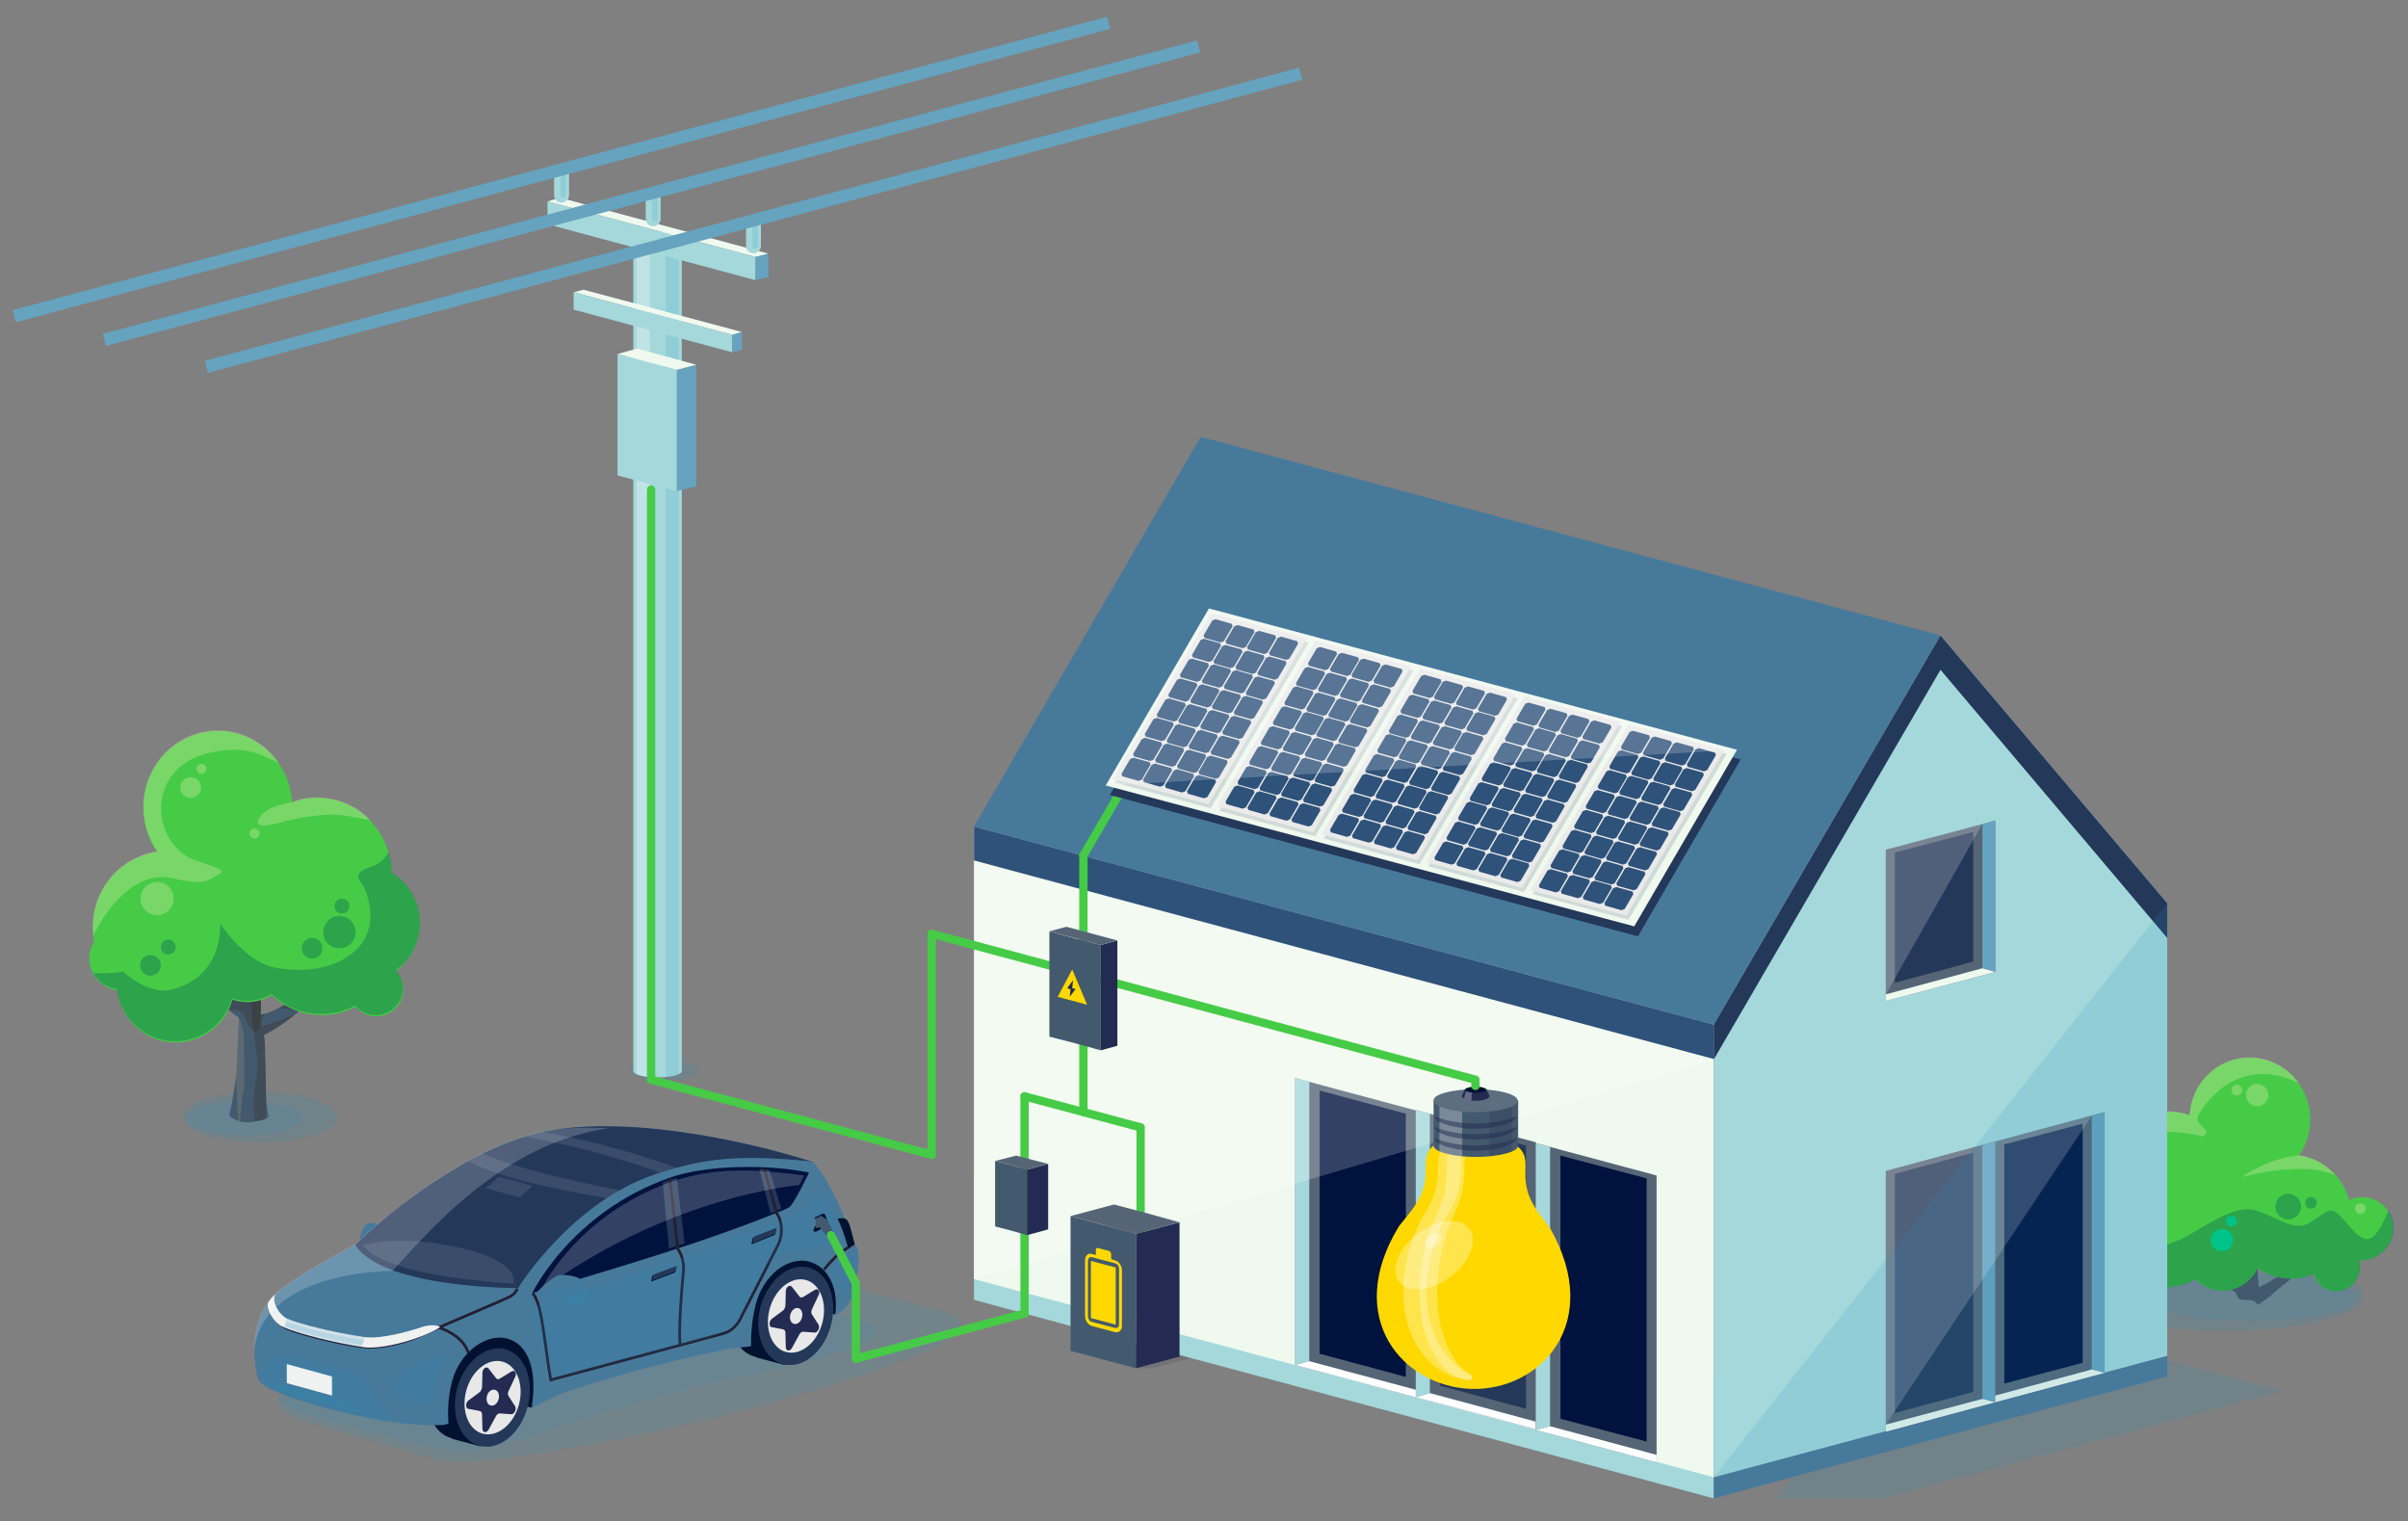 <?xml version="1.0" encoding="utf-8"?>
<!-- Generator: Adobe Illustrator 28.3.0, SVG Export Plug-In . SVG Version: 6.00 Build 0)  -->
<svg version="1.1" id="Layer_1" xmlns="http://www.w3.org/2000/svg" xmlns:xlink="http://www.w3.org/1999/xlink" x="0px" y="0px"
	 viewBox="0 0 581 367" style="enable-background:new 0 0 581 367;" xml:space="preserve">
<rect x="0" y="0" width="581" height="367" fill="#808080" stroke="none"/>
<style type="text/css">
	.st0{opacity:0.15;fill-rule:evenodd;clip-rule:evenodd;fill:#2492C0;enable-background:new    ;}
	.st1{opacity:0.15;fill:#2492C0;enable-background:new    ;}
	.st2{fill:#A5D8DB;}
	
		.st3{opacity:0.15;clip-path:url(#SVGID_00000012436760307546655240000013320848226067535513_);fill:#2492C0;enable-background:new    ;}
	
		.st4{opacity:0.3;clip-path:url(#SVGID_00000053508559753101555680000015629102073724040122_);fill:#FFFFFF;enable-background:new    ;}
	.st5{fill:#FFFFFF;}
	.st6{fill:#EFF9EE;}
	.st7{fill:#66A3BE;}
	.st8{fill:none;stroke:#66A3BE;stroke-width:3;stroke-miterlimit:10;}
	.st9{fill:#43596D;}
	.st10{fill:#46CB46;}
	.st11{opacity:0.3;fill:#F0F2BD;enable-background:new    ;}
	.st12{opacity:0.5;}
	.st13{opacity:0.71;fill:#005A56;enable-background:new    ;}
	.st14{fill:#00C38A;}
	
		.st15{opacity:0.13;clip-path:url(#SVGID_00000136407909449919560390000008931657775917437078_);fill:#FFDD95;enable-background:new    ;}
	
		.st16{opacity:0.2;clip-path:url(#SVGID_00000181055837678459605890000009429325660065034174_);fill:#2F1D00;enable-background:new    ;}
	
		.st17{opacity:0.2;clip-path:url(#SVGID_00000051348103637060010500000003584748350199804806_);fill:#2F1D00;enable-background:new    ;}
	.st18{opacity:0.15;}
	.st19{fill:#2492C0;}
	.st20{opacity:0.9;}
	.st21{fill:#47799B;}
	.st22{fill:#001230;}
	.st23{fill:#243859;}
	.st24{fill:#00123E;}
	.st25{fill:#6A6774;}
	.st26{opacity:0.1;fill:#FFFFFF;enable-background:new    ;}
	.st27{fill:none;stroke:#231F32;stroke-width:0.665;stroke-miterlimit:10;}
	.st28{fill:#F0F1F1;}
	.st29{opacity:0.2;fill:#FFFFFF;enable-background:new    ;}
	
		.st30{opacity:0.15;clip-path:url(#SVGID_00000116226877963088546470000017781567405352282535_);fill:#2492C0;enable-background:new    ;}
	
		.st31{opacity:0.2;clip-path:url(#SVGID_00000078034651976529907320000006730185797183399091_);fill:#FFFFFF;enable-background:new    ;}
	.st32{fill:#E8E8E9;}
	.st33{fill:#242B52;}
	.st34{fill:#2F527A;}
	.st35{fill:#566575;}
	.st36{fill:none;stroke:#46CB46;stroke-width:2;stroke-linecap:round;stroke-miterlimit:10;}
	.st37{fill:none;stroke:#46CB46;stroke-width:2;stroke-linecap:round;stroke-linejoin:round;stroke-miterlimit:10;}
	.st38{fill-rule:evenodd;clip-rule:evenodd;fill:#FFD800;}
	.st39{opacity:0.3;fill-rule:evenodd;clip-rule:evenodd;fill:#FFFFFF;enable-background:new    ;}
	
		.st40{opacity:0.2;clip-path:url(#SVGID_00000155136036044021686730000012118655340218781070_);fill:#242B52;enable-background:new    ;}
	
		.st41{opacity:0.3;clip-path:url(#SVGID_00000108290037169707219710000001480748542028105390_);fill:#FFFFFF;enable-background:new    ;}
	.st42{fill:#5D6E80;}
	
		.st43{opacity:0.1;clip-path:url(#SVGID_00000122683394430122841190000013874222357421711800_);fill:#242B52;enable-background:new    ;}
	
		.st44{opacity:0.3;clip-path:url(#SVGID_00000048481063937118408090000010923119051432099724_);fill:#FFFFFF;enable-background:new    ;}
	.st45{opacity:0.5;fill:#242B52;enable-background:new    ;}
	.st46{fill:#FFD800;}
	.st47{opacity:0.15;fill:#242B52;enable-background:new    ;}
	.st48{fill:#EAEAEA;}
</style>
<g>
	<path class="st0" d="M495.6,246.1c-2,2.7-4,5.3-6.2,7.8h-23L495.6,246.1z"/>
	<g id="bckgr_00000166675782056853757840000015067630941946848642_">
		<g>
			<g>
				<g>
					<g>
						<ellipse class="st1" cx="160.4" cy="258.2" rx="8.3" ry="2.5"/>
						<g>
							<g>
								<g>
									<g>
										<path id="SVGID_00000163054524595730249560000014165275014757873282_" class="st2" d="M152.8,57.6v200.8
											c0,0.4,0.6,0.8,1.7,1.1c2.3,0.6,6,0.6,8.3,0c1.1-0.3,1.7-0.7,1.7-1.1V57.6H152.8z"/>
									</g>
									<g>
										<g>
											<defs>
												<path id="SVGID_1_" d="M152.8,57.6v200.8c0,0.4,0.6,0.8,1.7,1.1c2.3,0.6,6,0.6,8.3,0c1.1-0.3,1.7-0.7,1.7-1.1V57.6
													H152.8z"/>
											</defs>
											<clipPath id="SVGID_00000115494397247382555250000012936882676716519841_">
												<use xlink:href="#SVGID_1_"  style="overflow:visible;"/>
											</clipPath>
											
												<rect x="160.6" y="56.9" style="opacity:0.15;clip-path:url(#SVGID_00000115494397247382555250000012936882676716519841_);fill:#2492C0;enable-background:new    ;" width="3.2" height="203.8"/>
										</g>
									</g>
									<g>
										<g>
											<defs>
												<path id="SVGID_00000066507750099832646420000001769764565841775239_" d="M152.8,57.6v200.8c0,0.4,0.6,0.8,1.7,1.1
													c2.3,0.6,6,0.6,8.3,0c1.1-0.3,1.7-0.7,1.7-1.1V57.6H152.8z"/>
											</defs>
											<clipPath id="SVGID_00000169537819732343245300000005882571455832552875_">
												<use xlink:href="#SVGID_00000066507750099832646420000001769764565841775239_"  style="overflow:visible;"/>
											</clipPath>
											
												<rect x="153.6" y="56.9" style="opacity:0.3;clip-path:url(#SVGID_00000169537819732343245300000005882571455832552875_);fill:#FFFFFF;enable-background:new    ;" width="3.2" height="203.8"/>
										</g>
									</g>
								</g>
								<path class="st5" d="M154.6,56.4c2.3-0.6,6-0.6,8.3,0s2.3,1.6,0,2.2s-6,0.6-8.3,0C152.3,58.1,152.3,57.1,154.6,56.4z"/>
							</g>
						</g>
					</g>
					<g>
						<polygon class="st6" points="182.3,62 185.4,61.2 135.1,47.7 132.1,48.6 						"/>
						<polygon class="st2" points="132.1,48.6 182.3,62 182.3,67.6 132.1,54.1 						"/>
						<polygon class="st7" points="185.4,61.2 185.4,66.8 182.3,67.6 182.3,62 						"/>
					</g>
					<g>
						<polygon class="st6" points="176.7,80.8 179,80.1 140.8,69.9 138.4,70.5 						"/>
						<polygon class="st2" points="138.4,70.5 176.7,80.8 176.7,85 138.4,74.7 						"/>
						<polygon class="st7" points="179,80.1 179,84.4 176.7,85 176.7,80.8 						"/>
					</g>
					<g>
						<path class="st2" d="M135.5,48.9c-1,0-1.8-0.8-1.8-1.8v-5.4c0-1,0.8-1.8,1.8-1.8s1.8,0.8,1.8,1.8v5.4
							C137.3,48,136.5,48.9,135.5,48.9z"/>
						<path class="st1" d="M135.9,47.7c-0.4,0-0.7-0.3-0.7-0.7v-5.4c0-0.4,0.3-0.7,0.7-0.7s0.7,0.3,0.7,0.7V47
							C136.6,47.4,136.3,47.7,135.9,47.7z"/>
					</g>
					<g>
						<path class="st2" d="M157.6,54.6c-1,0-1.8-0.8-1.8-1.8v-5.4c0-1,0.8-1.8,1.8-1.8s1.8,0.8,1.8,1.8v5.4
							C159.4,53.7,158.6,54.6,157.6,54.6z"/>
						<path class="st1" d="M158,53.4c-0.4,0-0.7-0.3-0.7-0.7v-5.4c0-0.4,0.3-0.7,0.7-0.7s0.7,0.3,0.7,0.7v5.4
							C158.7,53.1,158.4,53.4,158,53.4z"/>
					</g>
					<g>
						<path class="st2" d="M181.8,61.1c-1,0-1.8-0.8-1.8-1.8v-5.4c0-1,0.8-1.8,1.8-1.8s1.8,0.8,1.8,1.8v5.4
							C183.6,60.3,182.8,61.1,181.8,61.1z"/>
						<path class="st1" d="M182.2,60c-0.4,0-0.7-0.3-0.7-0.7v-5.4c0-0.4,0.3-0.7,0.7-0.7s0.7,0.3,0.7,0.7v5.4
							C182.9,59.7,182.6,60,182.2,60z"/>
					</g>
				</g>
				<line class="st8" x1="3.4" y1="76.3" x2="267.5" y2="5.5"/>
				<line class="st8" x1="49.8" y1="88.5" x2="313.8" y2="17.8"/>
				<line class="st8" x1="25.2" y1="82" x2="289.2" y2="11.2"/>
				<g>
					<polygon class="st2" points="149,85.4 149,114.7 156.2,116.6 163.3,118.5 163.3,89.2 156.2,87.3 					"/>
					<polygon class="st7" points="163.3,89.2 163.3,118.5 168,117.3 168,88 					"/>
					<polygon class="st6" points="149,85.4 163.3,89.2 168,88 153.7,84.1 					"/>
				</g>
			</g>
			<g>
				<g>
					<path class="st1" d="M502.7,312.6c0,4.7,15.2,8.5,33.9,8.5s33.9-3.8,33.9-8.5s-15.2-8.5-33.9-8.5S502.7,307.9,502.7,312.6z"/>
					<path class="st1" d="M517.7,313c0,3.1,11.4,5.7,25.5,5.7s25.5-2.5,25.5-5.7c0-3.1-11.4-5.7-25.5-5.7S517.7,309.9,517.7,313z"/>
				</g>
				<path class="st9" d="M553.1,305.5c-0.7-0.4,0.8-5,0.9-8.4c0,0-3.6,6.4-2.5,9.6c-1.6,1.2-4.6,3-6.5,3.9c-0.4-5.3-0.7-8.9-1-11.4
					c-0.1-0.6,6.2-11.7,5.8-11.3c-2.6,3.2-3.7,3.8-5.9,7.6c-0.7,1.2-2.3-9.8-2.3-9.8c-0.9,0.7,0.1,8.2-0.2,9.9
					c-0.2,1.1-0.3,2.3-0.4,3.7c-0.1,1.5-0.3,5.2-0.5,6.7c-1.6-0.4-4.8-4-8.7-11.2c0,0,3,12.2,8.2,13.7c0,0.6-0.1,1.1-0.1,1.6
					c-6.4-2.3-17.7-5.6-22.3-9.4c0,0,2.2,5.5,21.3,10.7l0.8,0.8c0,0,0,1.3,1.5,1.4c1.1,0.1,2.5-0.2,3.1,0.7c0.6,0.9,1.3-0.2,3.2-1.4
					c0.6-0.4,1.7-1.5,1.7-1.5c7.4-5.6,15.5-14.6,15.5-14.6C562.7,298.9,554.7,303.9,553.1,305.5z"/>
				<g>
					<path class="st10" d="M575,290.8c-2.3-2.1-5.5-2.5-8.2-1.3c-1.6-5.7-6.3-9.9-12.1-10.7c1.8-2.6,2.8-5.7,2.7-9.1
						c-0.2-8.2-6.9-14.7-15-14.5c-7.6,0.2-13.7,6.3-14.1,13.9c-1.7-0.6-3.4-0.9-5.3-0.9c-8,0.2-14.4,7.1-14.2,15.3
						c0,1.7,0.4,3.3,0.9,4.8c-1.3,2.3-2,4.9-1.9,7.8c0.2,8.2,6.9,14.7,15,14.5c2.5-0.1,4.9-0.8,6.9-2c0.1,0.1,0.2,0.3,0.4,0.4
						c3.7,3.4,9.5,3.2,13-0.6c0.7-0.7,1.2-1.5,1.6-2.4c2.4,1.6,5.3,2.5,8.4,2.5c1.8,0,3.6-0.5,5.2-1.1c0.2,1,0.8,2,1.6,2.7
						c2.2,2.1,5.8,1.9,7.9-0.4c1.4-1.6,1.9-3.7,1.3-5.6c2.2,0.1,4.5-0.7,6.2-2.5C578.2,298.5,578,293.6,575,290.8z"/>
					<path class="st11" d="M547.3,264.2c0,1.5-1.2,2.7-2.7,2.7s-2.7-1.2-2.7-2.7s1.2-2.7,2.7-2.7S547.3,262.7,547.3,264.2z"/>
					<path class="st11" d="M541,263c0,0.7-0.6,1.3-1.3,1.3s-1.3-0.6-1.3-1.3c0-0.7,0.6-1.3,1.3-1.3S541,262.2,541,263z"/>
					<path class="st11" d="M570.8,291.6c0,0.7-0.6,1.3-1.3,1.3s-1.3-0.6-1.3-1.3c0-0.7,0.6-1.3,1.3-1.3
						C570.2,290.4,570.8,290.9,570.8,291.6z"/>
					<g class="st12">
						<path class="st13" d="M522.9,310.6c2.5-0.1,4.9-0.8,6.9-2c0.1,0.1,0.2,0.3,0.4,0.4c3.7,3.4,9.5,3.2,13-0.6
							c0.7-0.7,1.2-1.5,1.6-2.4c2.4,1.6,5.3,2.5,8.4,2.5c1.8,0,3.6-0.5,5.2-1.1c0.2,1,0.8,2,1.6,2.7c2.2,2.1,5.8,1.9,7.9-0.4
							c1.4-1.6,1.9-3.7,1.3-5.6c2.2,0.1,4.5-0.7,6.2-2.5c2.5-2.7,2.8-6.6,0.9-9.5c-1,2.3-2.3,5.1-3.8,6.3c-2.6,2.2-5.5-2.7-8.1-5.3
							c-2.6-2.6-3.9,0.3-7.5,2.1c-3.6,1.9-7.2-1.5-12.8-3.2c-5.5-1.8-15.1,6.1-18.2,7.1c-3.1,1.1-7.8,3.9-13.5,1.3
							c-1.8-0.8-3.2-2-4.2-3.2C508.8,304.9,515.2,310.8,522.9,310.6z"/>
						<path class="st13" d="M555.2,291.1c0,1.7-1.4,3.1-3.1,3.1c-1.7,0-3.1-1.4-3.1-3.1s1.4-3.1,3.1-3.1S555.2,289.4,555.2,291.1z"
							/>
						<path class="st13" d="M519.8,287.5c0,1.5-1.2,2.6-2.6,2.6c-1.5,0-2.6-1.2-2.6-2.6s1.2-2.6,2.6-2.6
							C518.7,284.9,519.8,286.1,519.8,287.5z"/>
						<path class="st13" d="M559,290.2c0,0.8-0.6,1.4-1.4,1.4c-0.8,0-1.4-0.6-1.4-1.4s0.6-1.4,1.4-1.4
							C558.4,288.7,559,289.4,559,290.2z"/>
						<path class="st13" d="M513.4,287.3c0,0.8-0.6,1.4-1.4,1.4c-0.8,0-1.4-0.6-1.4-1.4s0.6-1.4,1.4-1.4S513.4,286.5,513.4,287.3z"
							/>
						<path class="st13" d="M521.3,283.3c0,0.8-0.7,1.5-1.5,1.5s-1.5-0.7-1.5-1.5s0.7-1.5,1.5-1.5
							C520.7,281.8,521.3,282.5,521.3,283.3z"/>
					</g>
					<path class="st11" d="M542.4,255.1c-7.6,0.2-13.7,6.3-14.1,13.9c-1.7-0.6-3.4-0.9-5.3-0.9c-5.6,0.2-10.4,3.5-12.7,8.3
						c6.3-4.7,16.1-3.4,20.9-2.3c0.4,0.1,0.8-0.1,1-0.4s0.2-0.8-0.1-1.1l-1.5-1.7c-0.5-0.5-0.5-1.3-0.2-1.9
						c2.1-3.5,10-14.5,24.2-7.7C552,257.5,547.5,255,542.4,255.1z"/>
					<path class="st11" d="M554.7,278.7c-8,0.9-13.8,5.3-13.8,5.3s9.3-2.7,17.6-1.8c1.2,0.1,3.1,0.6,5,1.3
						C561.3,281,558.2,279.2,554.7,278.7L554.7,278.7z"/>
					<path class="st14" d="M538.8,299.2c0,1.5-1.2,2.7-2.7,2.7s-2.7-1.2-2.7-2.7s1.2-2.7,2.7-2.7
						C537.6,296.4,538.8,297.7,538.8,299.2z"/>
					<path class="st14" d="M539.7,294.6c0,0.7-0.6,1.3-1.3,1.3s-1.3-0.6-1.3-1.3c0-0.7,0.6-1.3,1.3-1.3
						C539.1,293.3,539.7,293.9,539.7,294.6z"/>
				</g>
			</g>
			<g>
				<g>
					<path class="st1" d="M81.3,269.5c0,3.4-8.3,6.1-18.6,6.1s-18.6-2.7-18.6-6.1s8.3-6.1,18.6-6.1S81.3,266.1,81.3,269.5z"/>
					<path class="st1" d="M73.1,269.8c0,2.3-6.3,4.1-14,4.1s-14-1.8-14-4.1c0-2.3,6.3-4.1,14-4.1C66.8,265.8,73.1,267.6,73.1,269.8z
						"/>
				</g>
				<g>
					<g>
						<path id="SVGID_00000114774343868708518130000001870808958062808236_" class="st9" d="M62.9,244.8c0.1-1.8,0.1-3.3-0.1-5.5
							c5.1-1.8,8.1-15.9,8.1-15.9c-3.8,8.3-6.9,12.5-8.5,12.9c-0.2-1.8-0.4-6-0.5-7.8c-0.1-1.6-0.2-3-0.4-4.3
							c-0.3-1.9,0.7-10.6-0.2-11.4c0,0-1.6,12.7-2.3,11.3c-2.1-4.4-3.3-5.1-5.8-8.8c-0.3-0.5,5.8,12.4,5.7,13.1
							c-0.3,2.9-0.6,7.1-1,13.2c-1.9-1.1-4.8-3.1-6.4-4.5c1.1-3.8-2.4-11.1-2.4-11.1c0.1,4,1.6,9.3,0.9,9.8
							c-1.6-1.9-9.4-7.7-11.2-10.1c0,0,10.9,14.3,18.9,19.9c-0.4,4.7-0.5,12.3-0.7,13.8c-0.4,3.1-1,6.7-1.6,9.4
							c-0.5,0.6,2.5,2.4,5.3,1.9c2.6-0.4,4.4-0.7,4-1.9c-0.2-1.3-0.5-2.6-0.5-4.1c-0.1-2.9-0.1-13-0.5-15
							c11.5-5.7,21.2-19.6,21.2-19.6C76.5,238.3,66.3,244.5,62.9,244.8z"/>
					</g>
					<g>
						<g>
							<defs>
								<path id="SVGID_00000023970920847201420620000014247138967909705858_" d="M62.9,244.8c0.1-1.8,0.1-3.3-0.1-5.5
									c5.1-1.8,8.1-15.9,8.1-15.9c-3.8,8.3-6.9,12.5-8.5,12.9c-0.2-1.8-0.4-6-0.5-7.8c-0.1-1.6-0.2-3-0.4-4.3
									c-0.3-1.9,0.7-10.6-0.2-11.4c0,0-1.6,12.7-2.3,11.3c-2.1-4.4-3.3-5.1-5.8-8.8c-0.3-0.5,5.8,12.4,5.7,13.1
									c-0.3,2.9-0.6,7.1-1,13.2c-1.9-1.1-4.8-3.1-6.4-4.5c1.1-3.8-2.4-11.1-2.4-11.1c0.1,4,1.6,9.3,0.9,9.8
									c-1.6-1.9-9.4-7.7-11.2-10.1c0,0,10.9,14.3,18.9,19.9c-0.4,4.7-0.5,12.3-0.7,13.8c-0.4,3.1-1,6.7-1.6,9.4
									c-0.5,0.6,2.5,2.4,5.3,1.9c2.6-0.4,4.4-0.7,4-1.9c-0.2-1.3-0.5-2.6-0.5-4.1c-0.1-2.9-0.1-13-0.5-15
									c11.5-5.7,21.2-19.6,21.2-19.6C76.5,238.3,66.3,244.5,62.9,244.8z"/>
							</defs>
							<clipPath id="SVGID_00000059279544818544211370000002353339473174855812_">
								<use xlink:href="#SVGID_00000023970920847201420620000014247138967909705858_"  style="overflow:visible;"/>
							</clipPath>
							
								<path style="opacity:0.13;clip-path:url(#SVGID_00000059279544818544211370000002353339473174855812_);fill:#FFDD95;enable-background:new    ;" d="
								M57.6,245.5c0,0,1.2,2.7,1.2,4.3c0,1.6,0.4,12.2,0,13.2c-0.4,1-1.2,10.6-1.2,10.6s-0.6-11.8-0.7-14.3
								C56.9,257.5,57.6,245.5,57.6,245.5z"/>
						</g>
					</g>
					<g>
						<g>
							<defs>
								<path id="SVGID_00000173842749015010251120000010141832277810446466_" d="M62.9,244.8c0.1-1.8,0.1-3.3-0.1-5.5
									c5.1-1.8,8.1-15.9,8.1-15.9c-3.8,8.3-6.9,12.5-8.5,12.9c-0.2-1.8-0.4-6-0.5-7.8c-0.1-1.6-0.2-3-0.4-4.3
									c-0.3-1.9,0.7-10.6-0.2-11.4c0,0-1.6,12.7-2.3,11.3c-2.1-4.4-3.3-5.1-5.8-8.8c-0.3-0.5,5.8,12.4,5.7,13.1
									c-0.3,2.9-0.6,7.1-1,13.2c-1.9-1.1-4.8-3.1-6.4-4.5c1.1-3.8-2.4-11.1-2.4-11.1c0.1,4,1.6,9.3,0.9,9.8
									c-1.6-1.9-9.4-7.7-11.2-10.1c0,0,10.9,14.3,18.9,19.9c-0.4,4.7-0.5,12.3-0.7,13.8c-0.4,3.1-1,6.7-1.6,9.4
									c-0.5,0.6,2.5,2.4,5.3,1.9c2.6-0.4,4.4-0.7,4-1.9c-0.2-1.3-0.5-2.6-0.5-4.1c-0.1-2.9-0.1-13-0.5-15
									c11.5-5.7,21.2-19.6,21.2-19.6C76.5,238.3,66.3,244.5,62.9,244.8z"/>
							</defs>
							<clipPath id="SVGID_00000173856198081923102400000011669093412101650100_">
								<use xlink:href="#SVGID_00000173842749015010251120000010141832277810446466_"  style="overflow:visible;"/>
							</clipPath>
							
								<path style="opacity:0.2;clip-path:url(#SVGID_00000173856198081923102400000011669093412101650100_);fill:#2F1D00;enable-background:new    ;" d="
								M61.8,273.1c0,0-0.9-6.1-0.5-9.7c0.4-3.5,1.2-4.1,0.6-9.1c-0.6-4.9-1.4-9.7-1.2-12.2c0.2-2.6,0.2-8.9,0.2-8.9l2,6
								c0,0-0.4-1.4,1.4-2.4c1.8-1,2.6,0,2.6,0l-3.8,8c0,0-0.5,3.1,0.3,2.7c0.8-0.4,4.1-1,5.7-2s5.1-0.6,3,0.2
								c-2.2,0.8-7.5,11.8-7.5,12.8s-0.6,9.1-0.4,12C64.2,273.5,61.8,273.1,61.8,273.1z"/>
						</g>
					</g>
					<g>
						<g>
							<defs>
								<path id="SVGID_00000139286890306047107830000004091090311411450814_" d="M62.9,244.8c0.1-1.8,0.1-3.3-0.1-5.5
									c5.1-1.8,8.1-15.9,8.1-15.9c-3.8,8.3-6.9,12.5-8.5,12.9c-0.2-1.8-0.4-6-0.5-7.8c-0.1-1.6-0.2-3-0.4-4.3
									c-0.3-1.9,0.7-10.6-0.2-11.4c0,0-1.6,12.7-2.3,11.3c-2.1-4.4-3.3-5.1-5.8-8.8c-0.3-0.5,5.8,12.4,5.7,13.1
									c-0.3,2.9-0.6,7.1-1,13.2c-1.9-1.1-4.8-3.1-6.4-4.5c1.1-3.8-2.4-11.1-2.4-11.1c0.1,4,1.6,9.3,0.9,9.8
									c-1.6-1.9-9.4-7.7-11.2-10.1c0,0,10.9,14.3,18.9,19.9c-0.4,4.7-0.5,12.3-0.7,13.8c-0.4,3.1-1,6.7-1.6,9.4
									c-0.5,0.6,2.5,2.4,5.3,1.9c2.6-0.4,4.4-0.7,4-1.9c-0.2-1.3-0.5-2.6-0.5-4.1c-0.1-2.9-0.1-13-0.5-15
									c11.5-5.7,21.2-19.6,21.2-19.6C76.5,238.3,66.3,244.5,62.9,244.8z"/>
							</defs>
							<clipPath id="SVGID_00000063620298124339422510000011951296615528950186_">
								<use xlink:href="#SVGID_00000139286890306047107830000004091090311411450814_"  style="overflow:visible;"/>
							</clipPath>
							
								<path style="opacity:0.2;clip-path:url(#SVGID_00000063620298124339422510000011951296615528950186_);fill:#2F1D00;enable-background:new    ;" d="
								M52,245.7c0,0,3.3-1.8,3.9-2c0.6-0.2,2.8,0.2,3,1.2s2,4.5,3,4.1s1-3.7,2.4-4.7c1.4-1,5.5-1.4,7.1-0.4s17.5-7.1,17.5-7.1
								s-1.2-26.4-2-26.4S51.6,211,51.6,211l-5.1,23.8L52,245.7z"/>
						</g>
					</g>
				</g>
				<g>
					<path class="st10" d="M95.5,234.3c3.5-2.6,5.8-6.8,5.8-11.5c0-5.2-2.7-9.7-6.8-12.2c-0.2-9.8-7.8-17.8-17.5-18.1
						c-2.3-0.1-4.5,0.3-6.5,1.1c-0.6-9.4-8.1-17-17.4-17.2c-9.9-0.3-18.2,7.7-18.5,17.9c-0.1,4.2,1.1,8,3.3,11.2c0,0,0,0,0,0.1
						c-8.6,1.2-15.3,8.6-15.5,17.7c0,1.4,0.1,2.7,0.3,4c-1.8,2.8-1.5,6.6,0.9,9.2c1.3,1.4,3,2.2,4.7,2.4c0.9,7.1,6.8,12.6,14.1,12.6
						c6.5,0,12-4.4,13.7-10.3c3.1,1,6.5,0.7,9.5-1.1c3.1,2.9,7.1,4.7,11.6,4.8c3.1,0.1,6-0.6,8.6-2c1.2,1.4,3,2.3,5,2.3
						c3.6,0,6.5-2.9,6.5-6.5C97.2,237,96.6,235.4,95.5,234.3z"/>
					<path class="st11" d="M50.3,181.7c8.3-1.9,11.6-0.2,17,2.4c-3.2-4.6-8.3-7.7-14.2-7.9c-9.9-0.3-18.2,7.7-18.5,17.9
						c-0.1,4.2,1.1,8,3.3,11.2c0,0,0,0,0,0.1c-8.6,1.2-15.3,8.6-15.5,17.7c0,0.9,0,1.8,0.1,2.7c1.6-3.5,8.8-16.3,19.3-13.9
						c6.4,1.5,7.7,1.2,11.2-1.1c1.3-0.8,0.1-1.3-5.2-3C36.3,204.3,34.7,185.3,50.3,181.7z"/>
					<path class="st11" d="M62.9,196.9c-1.9,2.6,0.3,2.8,5.3,1.4c2.9-0.8,8.6-2,13.6-1.7c1.8,0.1,6.2,1.1,7.5,1.2
						c-3.1-3.2-7.4-5.3-12.3-5.4c-2.3-0.1-4.5,0.3-6.5,1.1C70.5,193.5,64.8,194.3,62.9,196.9z"/>
					<g class="st12">
						<path class="st13" d="M101.3,222.7c0-5.2-2.7-9.7-6.8-12.2c0-1.7-0.3-3.3-0.7-4.9c-0.9,1.5-2.3,3-4.5,3.6
							c-5,1.5-1.9,4.1-1.9,4.1s6.6,11.5-4.3,18c-4.6,2.8-11.5,3.3-17.3,2c-6.9-1.6-12.7-10.5-12.7-10.5s1.1,12.5-11.4,15.9
							c-5.9,1.6-12-4.3-12-4.3s-0.9,0.3-4.2,0.4c-1.2,0-2.2,0-3,0c0.3,0.5,0.6,0.9,1,1.4c1.3,1.4,3,2.2,4.7,2.4
							c0.9,7.1,6.8,12.6,14.1,12.6c6.5,0,12-4.4,13.7-10.3c3.1,1,6.5,0.7,9.5-1.1c3.1,2.9,7.1,4.7,11.6,4.8c3.1,0.1,6-0.6,8.6-2
							c1.2,1.4,3,2.3,5,2.3c3.6,0,6.5-2.9,6.5-6.5c0-1.7-0.7-3.3-1.7-4.4C99,231.7,101.3,227.5,101.3,222.7z"/>
						<path class="st13" d="M85.8,224.9c0,2.1-1.7,3.9-3.9,3.9c-2.2,0-3.9-1.7-3.9-3.9s1.7-3.9,3.9-3.9
							C84,221,85.8,222.7,85.8,224.9z"/>
						<path class="st13" d="M77.8,228.8c0,1.4-1.1,2.5-2.5,2.5s-2.5-1.1-2.5-2.5s1.1-2.5,2.5-2.5S77.8,227.4,77.8,228.8z"/>
						<path class="st13" d="M38.8,232.9c0,1.4-1.1,2.5-2.5,2.5s-2.5-1.1-2.5-2.5s1.1-2.5,2.5-2.5S38.8,231.5,38.8,232.9z"/>
						<path class="st13" d="M84.3,218.6c0,1-0.8,1.8-1.8,1.8s-1.8-0.8-1.8-1.8s0.8-1.8,1.8-1.8C83.5,216.8,84.3,217.6,84.3,218.6z"
							/>
						<path class="st13" d="M42.4,228.5c0,1-0.8,1.8-1.8,1.8s-1.8-0.8-1.8-1.8s0.8-1.8,1.8-1.8S42.4,227.5,42.4,228.5z"/>
					</g>
					<path class="st11" d="M48.5,190c0,1.4-1.1,2.5-2.5,2.5s-2.5-1.1-2.5-2.5s1.1-2.5,2.5-2.5S48.5,188.6,48.5,190z"/>
					<path class="st11" d="M41.9,216.8c0,2.2-1.8,4-4,4s-4-1.8-4-4s1.8-4,4-4C40.1,212.7,41.9,214.5,41.9,216.8z"/>
					<path class="st11" d="M49.8,185.5c0,0.6-0.5,1.2-1.2,1.2c-0.6,0-1.2-0.5-1.2-1.2c0-0.6,0.5-1.2,1.2-1.2S49.8,184.8,49.8,185.5z
						"/>
					<path class="st11" d="M62.6,201.1c0,0.6-0.5,1.2-1.2,1.2c-0.6,0-1.2-0.5-1.2-1.2c0-0.6,0.5-1.2,1.2-1.2
						C62.1,199.9,62.6,200.4,62.6,201.1z"/>
				</g>
			</g>
			<g>
				<g class="st18">
					<path class="st19" d="M199.4,309c-5.3-1.4-14-1.4-19.3,0L69.2,336.3c-5.3,1.4-1.1,5.2,4.2,6.6l31,9c5.3,1.4,16.2,0.4,21.6-0.7
						c49.3-7,97.7-23.6,103.2-28.3c5.6-4.7,1.7-5.6-3.6-7L199.4,309z"/>
				</g>
				<g class="st20">
					<path class="st1" d="M185.6,312.8c-5.3-1.4-14-1.4-19.3,0l-97,23.4c-5.3,1.4,1.7,4.4,7.1,5.8l23.5,6.3c5.3,1.4,11,1.8,14.1,1.5
						c3.1-0.2,6.9-0.9,14-3.3c11-3.8,30.3-9.3,38.1-11.5c9.1-2.6,16.6-3.3,24.2-5.3c12.4-3.2,18-5.7,19.7-6.9c1.7-1.2,2.4-2.9-3-4.3
						L185.6,312.8z"/>
				</g>
				<g>
					<path class="st21" d="M91.4,295.7l-4.7,3.6c0,0,0.5-2.7,1.4-3.6C89.6,294.2,91.4,295.7,91.4,295.7z"/>
					<g>
						<path class="st22" d="M176.7,313.4c-1.7,6.4,0.7,12.7,5.4,13.9c4.7,1.3,9.9-2.9,11.7-9.4c1.7-6.4-0.7-12.7-5.4-13.9
							C183.7,302.8,178.5,307,176.7,313.4z"/>
						
							<rect x="176.8" y="313.1" transform="matrix(0.259 -0.966 0.966 0.259 -165.856 417.165)" class="st22" width="24.1" height="7.2"/>
					</g>
					<g>
						<path class="st22" d="M103.6,333.1c-1.7,6.4,0.7,12.7,5.4,13.9c4.7,1.3,9.9-2.9,11.7-9.4c1.7-6.4-0.7-12.7-5.4-13.9
							C110.5,322.4,105.3,326.6,103.6,333.1z"/>
						
							<rect x="103.5" y="332.7" transform="matrix(0.259 -0.966 0.966 0.259 -239.217 360.912)" class="st22" width="24.1" height="7.2"/>
					</g>
					<polygon class="st22" points="201.7,317.2 189.4,313.3 136.4,329.5 128.4,339.6 111,336.8 112.7,322 193.6,299.8 205.8,307.9 
											"/>
					<path class="st21" d="M196.3,280.4c-16.1-5.2-48.3-12.4-68.9-6.4c-21,6.1-41.8,26.4-41.8,26.4s-12.3,6.4-18.4,11.2
						c-6.5,5.2-6.5,15.4-5,21c1.2,4.3,30.4,11,37,10.9c1.9,0.4,4.9,0.4,7.7,0.3l1.3-0.3c-0.2-3-0.1-5.9,0.6-9.1
						c1.5-7.5,7.7-12.4,12.9-11.6c4.9,0.8,8.2,6.2,6.6,16.8l7.4-3.5c12.2-4.1,25.5-7.7,40.1-10.7l5.4-0.6c0-3.3,0.2-6.2,1.1-9.9
						c1.8-7.4,8-11.9,13-10.5c4.7,1.3,7.1,6.6,6.2,12.9c2.1-1.1,3.3-2.4,4-4.3c1.2-3.5,1.9-8.4,1.7-10.2c-0.1-1.2-0.3-2.3-1.2-2.7
						C204.4,294.8,201,286.2,196.3,280.4z"/>
					<path class="st23" d="M158.4,283.2c11.7-3.9,20.3-4.6,36.3-3.1l1.6,0.3c-16.1-5.2-48.4-12.4-68.9-6.4c-5.3,1.5-10.6,4-15.5,6.7
						c-0.3,0.2-0.5,0.3-0.8,0.5c-4.5,2.6-8.6,5.3-12.3,8.1c-3.2,2.3-5.9,4.6-8,6.4c-1.7,1.5-3.4,3-5,4.5c-0.1,0.1-0.1,0.1-0.1,0.1
						c3.4,5.6,15.8,10,39.3,10.5C124.9,310.9,137.7,290,158.4,283.2z"/>
					<path class="st24" d="M128.4,312c20.9-6.3,41.8-12.3,60.7-20.1c0.5-0.2,0.9-0.4,1.3-0.6c1.2-0.8,4.8-8.4,4.8-8.4
						c-9-1.9-24.3-2.1-33.8,1.3C137.7,292.6,128.4,312,128.4,312z"/>
					<path class="st25" d="M87,341.8"/>
					<path class="st26" d="M163.1,281.7c-1.3,0.4-2.3,0.7-3.9,1.2c-10.2-3.7-21.1-6.6-32.6-8.7l4.2-1.1
						C141.5,274.9,152.2,277.8,163.1,281.7z"/>
					<path class="st26" d="M116.4,278.3l-3.4,1.8c6.3,3.6,18.8,6.5,33.5,9c0.9-0.6,1.9-1.2,3-1.9C136,284.5,124.3,281.7,116.4,278.3
						z"/>
					<path class="st26" d="M87.5,300.5c4.4,5.1,17.5,7.9,36.4,9.2c0,0,2.1-5.2-12.7-8.6C95.3,297.5,87.5,300.5,87.5,300.5z"/>
					<path class="st23" d="M159.9,285.3l1.5,15.9l3.8-1.2l-1.9-15.8C162.2,284.5,161.1,284.9,159.9,285.3z"/>
					<polygon class="st23" points="185.9,292.7 188.5,291.6 185.6,282.2 183.2,282 					"/>
					<g>
						<path class="st27" d="M161.6,284.2c0.7,5.5,1.9,17.1,1.9,17.1s1.7,2.1,1.4,5.3c-0.5,5.2-1.2,14.4-0.8,17.9"/>
						<path class="st27" d="M128.5,312c2.4,2.5,2.8,12.2,4.4,20.9l41.7-11.2c1.8-0.5,3.4-2,4.3-4.1l8.9-17.4c1-2.2,1.1-5.3-0.4-7.5
							l-3-10.8"/>
						<path class="st27" d="M124.8,310.9c0,0-0.2,1-1.7,1.9c-1.7,0.9-16.8,7.2-20.6,9c-4.7,2.2-11.1,3.7-15.2,3.1
							c-6.5-0.9-16.1-3.4-18.4-4.6c-2.5-1.3-4.3-4.3-4-5.7"/>
						<path class="st27" d="M206.1,300c0,0-3.2,2.1-3.8,2.6c-1.6,1.4-3.5,3.7-3.5,3.7"/>
						<path class="st27" d="M105.9,320.3c0,0,5.7,1.6,7.1,6.1"/>
					</g>
					<path class="st1" d="M93.6,342.9c1.2-0.1-5.2-9.2-5.8-9.8c-1.4-1.6-5.8-3.1-13.5-4.9c-6.6-1.6-8-0.9-8.7-0.3
						c-0.5,0.4-3.4,5.1-2.6,5.7c1.9,1.5,6.2,3.4,12.5,5.2C82.3,340.8,92.2,343.1,93.6,342.9z"/>
					<path class="st1" d="M89.4,341.3c1,0.2-3.9-2.4-4.4-2.6c-1.1-0.5-4.6-1.5-10.8-3.1c-5.3-1.4-6.4-1.5-7-1.5
						c-0.4,0-2.5-0.1-1.9,0.2c1.2,0.8,4,2,9,3.4C79.8,339.1,88.2,341,89.4,341.3z"/>
					<path class="st1" d="M130.6,314.6c29.9-8.8,60-20.9,61.2-21.4c3.8-1.6,3.7-6.2,6.6-4.3c1.8,1.2,5.9,9.5,0.4,11.8
						c-2.1,0.9-10.9-0.3-14.2,5.7c-5.4,9.7-5.7,12.5-8,14.1c-2,1.3-9.7,3.5-21.4,6.5c-6.4,1.6-22.4,6-22.4,6
						c-0.9-5.3-2.2-10.1-4.1-13.9C127.8,317.3,128.7,315.1,130.6,314.6z"/>
					<path class="st1" d="M107.1,328.5c-1.4,2.7-2.3,5.6-2.5,8.7c-0.1,1.1-1.1,2-2.3,1.8c-2.7-0.5-5.1-1.4-6.8-2.9
						c-1-0.9-0.9-2.4,0.1-3.3c3-2.5,6.4-4.3,10.1-5.7C106.7,326.6,107.6,327.6,107.1,328.5z"/>
					<path class="st1" d="M202.3,308.4c-1.2-1.8-1.3-3.3,0.5-4.3c1.8-1.1,2.7-2.3,2.8-0.3c0.1,3.7-1.1,6.6-1.8,8
						c-0.1,0.3-0.5,0.2-0.6-0.1C203,311.1,202.9,309.4,202.3,308.4z"/>
					<path class="st22" d="M202.1,294c1,2.1,1.8,4.4,2.5,7l1.6-0.9c-0.9-3.6-1.3-5.4-2-5.9C203.6,293.7,202.1,294,202.1,294z"/>
					<g>
						<polygon class="st1" points="69.9,333.6 80.8,336.5 80.8,331.9 69.9,329 						"/>
						<polygon class="st28" points="69.2,333.7 80.1,336.7 80.1,332.1 69.2,329.1 						"/>
					</g>
					<polygon class="st26" points="117.2,286.7 125.4,288.9 128.5,286.1 120.3,283.9 					"/>
					<g>
						<polygon class="st22" points="157.4,307.8 163.1,305.7 162.9,307 157.1,309.2 						"/>
						<polygon class="st23" points="157.7,307.5 163.3,305.4 163.1,306.7 157.4,308.9 						"/>
					</g>
					<g>
						<polygon class="st22" points="181.6,298.7 187.2,296.5 187,297.9 181.3,300.2 						"/>
						<polygon class="st23" points="181.8,298.4 187.4,296.2 187.2,297.6 181.6,299.9 						"/>
					</g>
					<path class="st29" d="M130.4,311.4c31.3-23,62.5-25.5,62.5-25.5l1.1-2.3c-10-1.3-20.7-2.4-31.9,1.5
						C138.9,293.2,130.4,311.4,130.4,311.4z"/>
					<g>
						<path class="st1" d="M131.6,312.3c0,0,0.1-0.3,1.4,0.6c1.4,0.9,6.4,2,7.7,1.5c1.8-0.7,1.9-2.6,1.3-3.3
							c-2.1-2.2-3.6-2.1-4.4-2.1S131.6,312.3,131.6,312.3z"/>
						<g>
							<g>
								<path id="SVGID_00000049221464301913273120000017818515032893548970_" class="st21" d="M129.6,311.7c0,0,3.9-4.1,5.7-4.1
									c1.4,0,4.7,0.1,5.5,2s-1.5,2.9-4.5,3.5c-2.9,0.6-4.9,0.1-5.6-0.2C130,312.4,129.6,311.7,129.6,311.7z"/>
							</g>
							<g>
								<g>
									<defs>
										<path id="SVGID_00000015347608924172398090000013085616506961635757_" d="M129.6,311.7c0,0,3.9-4.1,5.7-4.1
											c1.4,0,4.7,0.1,5.5,2s-1.5,2.9-4.5,3.5c-2.9,0.6-4.9,0.1-5.6-0.2C130,312.4,129.6,311.7,129.6,311.7z"/>
									</defs>
									<clipPath id="SVGID_00000065763387659973580650000010899025161445918654_">
										<use xlink:href="#SVGID_00000015347608924172398090000013085616506961635757_"  style="overflow:visible;"/>
									</clipPath>
									
										<path style="opacity:0.15;clip-path:url(#SVGID_00000065763387659973580650000010899025161445918654_);fill:#2492C0;enable-background:new    ;" d="
										M139.1,307.7c0,0,0.3,2-3,2.8c-1.7,0.4-7.1,1.2-7.1,1.2l1.3,2.4l10.9,0.2l1.4-4.7l-2-2.7L139.1,307.7z"/>
								</g>
							</g>
						</g>
					</g>
					<path class="st28" d="M64.7,314.3c-0.6,1.2,1,4.6,3.5,5.8c3.7,1.7,12.7,3.9,19.3,4.9c4.7,0.8,14.8-2.2,18.7-4.8
						c-0.6-0.6-2.6-0.6-4.2-0.1c-3.2,1.1-10,3-14,2.5c-6.9-1-15.7-3.1-18.8-4.5c-1.5-0.7-3.8-3.7-2.8-5.8
						C65.8,312.8,65,313.7,64.7,314.3z"/>
					<g>
						<g>
							<g>
								<defs>
									<path id="SVGID_00000120522126172066206300000014722848003797753237_" d="M198,285.5c0,0-1.1-1.4-1-2.2
										c-16.1-5.2-49.1-15.4-69.7-9.4c-21,6.1-41.8,26.4-41.8,26.4s-12.3,6.4-18.4,11.2c-6.5,5.2-6.5,15.4-5,21
										c1.2,4.3,30.4,11,37,10.9c1.9,0.4,4.9,0.4,7.7,0.3l1.3-0.3c-0.2-3-0.1-5.9,0.6-9.1c1.5-7.5,7.7-12.4,12.9-11.6
										c4.9,0.8,8.2,6.2,6.6,16.8l7.4-3.5c12.2-4.1,25.5-7.7,40.1-10.7l5.4-0.6c0-3.3,0.2-6.2,1.1-9.9c1.8-7.4,8-11.9,13-10.5
										c4.7,1.3,7.1,6.6,6.2,12.9c2.1-1.1,3.3-2.4,4-4.3c1.2-3.5,1.4-7.8,1.3-9.6c-0.1-0.9-0.3-1.8-0.5-2.7
										C204.9,295,200.7,288.7,198,285.5z"/>
								</defs>
								<clipPath id="SVGID_00000075844176007433034550000001005291375838090936_">
									<use xlink:href="#SVGID_00000120522126172066206300000014722848003797753237_"  style="overflow:visible;"/>
								</clipPath>
								
									<path style="opacity:0.2;clip-path:url(#SVGID_00000075844176007433034550000001005291375838090936_);fill:#FFFFFF;enable-background:new    ;" d="
									M61.2,328.7c-0.6-17.3,20.1-21.8,33.5-22.1c9.1-9.7,31.9-37.8,64.2-34.6l16.6-2.2l-18.5-2.1l-38.2,5.4l-64.1,45.1
									L61.2,328.7z"/>
							</g>
						</g>
					</g>
					<path class="st1" d="M88,322.6c-7.2-1.1-13.3-2.5-18.8-4.5l-0.8,2.1c2.3,1.2,11.5,3.8,18.8,4.8L88,322.6z"/>
					<path class="st1" d="M87.8,323.3c-7-1-13.1-2.5-18.6-4.4l-0.4,1c3.3,1.4,11.2,3.6,18.6,4.6L87.8,323.3z"/>
					<g>
						<path class="st23" d="M110.3,334.9c-1.7,6.4,0.7,12.7,5.4,13.9c4.7,1.3,9.9-2.9,11.6-9.4c1.7-6.4-0.7-12.7-5.4-13.9
							C117.3,324.3,112.1,328.5,110.3,334.9z"/>
						<path class="st32" d="M112.5,335.5c-1.3,4.8,0.5,9.5,4,10.4s7.4-2.2,8.7-7s-0.5-9.5-4-10.4S113.8,330.7,112.5,335.5z"/>
						<path class="st33" d="M122.7,336.8l1.6,2.5c0.4,0.7-0.2,1.9-0.9,1.9l-2.8-0.2c-0.3,0-0.7,0.2-0.9,0.6l-1.8,3.3
							c-0.5,0.9-1.5,0.8-1.5-0.2l-0.1-3.5c0-0.4-0.2-0.7-0.6-0.8l-2.7-0.5c-0.7-0.1-0.7-1.4,0-2l2.7-2c0.3-0.2,0.5-0.7,0.6-1.1
							l0.1-3.6c0-1,1-1.7,1.5-1l1.8,2.3c0.2,0.3,0.6,0.3,0.9,0.1l2.8-1.7c0.8-0.5,1.4,0.4,0.9,1.3l-1.6,3.4
							C122.5,336,122.5,336.5,122.7,336.8z"/>
						<path class="st32" d="M117.5,336.8c-0.3,1.1,0.1,2.1,0.9,2.3c0.8,0.2,1.6-0.5,1.9-1.5c0.3-1.1-0.1-2.1-0.9-2.3
							S117.7,335.8,117.5,336.8z"/>
					</g>
					<g>
						<path class="st23" d="M183.5,315.2c-1.7,6.4,0.7,12.7,5.4,13.9c4.7,1.3,9.9-2.9,11.6-9.4c1.7-6.4-0.7-12.7-5.4-13.9
							C190.5,304.6,185.3,308.8,183.5,315.2z"/>
						<path class="st32" d="M185.7,315.8c-1.3,4.8,0.5,9.5,4,10.4s7.4-2.2,8.7-7s-0.5-9.5-4-10.4S187,311,185.7,315.8z"/>
						<path class="st33" d="M195.9,317.1l1.6,2.5c0.4,0.7-0.2,1.9-0.9,1.9l-2.8-0.2c-0.3,0-0.7,0.2-0.9,0.6l-1.8,3.3
							c-0.5,0.9-1.5,0.8-1.5-0.2l-0.1-3.5c0-0.4-0.2-0.7-0.6-0.8l-2.7-0.5c-0.7-0.1-0.7-1.4,0-2l2.7-2c0.3-0.2,0.5-0.7,0.6-1.1
							l0.1-3.6c0-1,1-1.7,1.5-1l1.8,2.3c0.2,0.3,0.6,0.3,0.9,0.1l2.8-1.7c0.8-0.5,1.4,0.4,0.9,1.3l-1.6,3.4
							C195.7,316.3,195.7,316.8,195.9,317.1z"/>
						<path class="st32" d="M190.7,317.1c-0.3,1.1,0.1,2.1,0.9,2.3c0.8,0.2,1.6-0.5,1.9-1.5c0.3-1.1-0.1-2.1-0.9-2.3
							C191.8,315.4,191,316.1,190.7,317.1z"/>
					</g>
				</g>
				<g>
					<path class="st22" d="M195.7,294.2l2.6-1.3c0.4-0.2,0.8,0,0.9,0.4l0.6,1.7c0.1,0.3,0,0.6-0.3,0.8l-2.5,1.3
						c-0.3,0.2-0.8,0-0.9-0.4l-0.6-1.8C195.3,294.7,195.4,294.3,195.7,294.2z"/>
					<polygon class="st9" points="196,294.4 198.1,293.3 199.6,294.3 201.4,298 199.9,298.8 197.8,296.1 197,296.3 					"/>
					<path class="st21" d="M195.4,293.9l0.7-1.5c0.1-0.2,0.3,0,0.3,0.4l0.4,1.9c0.1,0.3,0.1,0.7,0,0.9l-0.7,1.5
						c-0.1,0.2-0.3,0-0.3-0.4l-0.4-1.9C195.3,294.5,195.3,294.1,195.4,293.9z"/>
				</g>
			</g>
			<g>
				<g>
					<path class="st1" d="M550.8,335.6l-96.4,25.9h-26c1.3-1.6,2.7-3.3,3.9-5l-18.8,5v-46.1l30.9-8.2l4,1.1l2.3,0.6l0.7,0.2l1.3,0.4
						l16.9,4.6l2,0.5l0,0h0.1l2.8,0.7l2,0.5l3.9,1.1l13,3.5l2.1,0.5l1.3,0.4l1.5,0.4l10.7,2.9l0,0l2.8,0.7L550.8,335.6z"/>
				</g>
				<g>
					<polygon class="st2" points="413.5,331.4 413.5,361.5 284.6,326.9 274.1,324.1 267.8,322.4 258.3,319.9 247.2,316.9 
						247.2,316.9 235,313.6 235,283.6 240.1,285 247.2,286.9 247.8,287 252.9,288.4 265,291.6 265.7,291.8 275.2,294.4 279.3,295.5 
						280.8,295.9 284.6,296.9 312.5,304.4 315.9,305.3 318.4,305.9 332.7,309.8 339.2,311.5 339.3,311.5 341.6,312.1 343.4,312.6 
						345,313.1 345.1,313.1 347.4,313.7 347.8,313.8 368.2,319.3 370.6,319.9 374,320.8 375.7,321.3 376.5,321.5 397.3,327.1 
						399.7,327.7 					"/>
					<polygon class="st21" points="522.9,302.1 522.9,332.1 434.5,355.8 413.5,361.5 413.5,331.4 438.6,324.7 450.1,321.6 
						450.1,321.6 455,320.3 457.2,319.7 474,315.2 476.1,314.7 478.3,314.1 481.4,313.2 483.6,312.6 488,311.5 502.5,307.6 
						504.7,307 507.8,306.1 511.3,305.2 511.3,305.2 519.6,303 520.7,302.7 					"/>
				</g>
				<g>
					<polygon class="st6" points="235,199.4 413.5,247.2 413.5,356.4 235,308.6 					"/>
					<polygon class="st34" points="235,199.4 413.5,247.2 413.5,255.5 235,207.6 					"/>
					<polygon class="st21" points="235,199.4 413.5,247.2 468.2,153.3 289.7,105.4 					"/>
					<polygon class="st2" points="522.9,217.9 522.9,327.1 413.5,356.4 413.5,247.2 468.2,153.3 					"/>
					<polygon class="st23" points="468.2,153.3 413.5,247.2 413.5,255.6 468.2,161.6 522.9,226.3 522.9,217.9 					"/>
				</g>
				<g>
					<g>
						<polygon class="st35" points="455,241.5 481.4,234.5 481.4,198 455,205 						"/>
						<polygon class="st7" points="481.4,198 481.4,234.5 478.3,233.6 478.3,198.8 						"/>
						<polygon class="st6" points="455,241.5 481.4,234.5 478.3,233.6 455,239.9 						"/>
					</g>
					<g>
						<polygon class="st23" points="457.2,237.1 476.1,232 476.1,200.7 457.2,205.7 						"/>
					</g>
				</g>
				<g>
					<g>
						<polygon class="st35" points="455,345.4 481.4,338.3 481.4,275.4 455,282.5 						"/>
						<polygon class="st7" points="481.4,275.4 481.4,338.3 478.3,337.5 478.3,276.2 						"/>
						<polygon class="st6" points="455,345.4 481.4,338.3 478.3,337.5 455,343.7 						"/>
					</g>
					<g>
						<polygon class="st23" points="457.2,340.9 476.1,335.8 476.1,278.1 457.2,283.2 						"/>
					</g>
				</g>
				<g>
					<g>
						<polygon class="st35" points="481.4,338.3 507.8,331.2 507.8,268.3 481.4,275.4 						"/>
						<polygon class="st7" points="507.8,268.3 507.8,331.2 504.7,330.4 504.7,269.2 						"/>
						<polygon class="st6" points="481.4,338.3 507.8,331.2 504.7,330.4 481.4,336.7 						"/>
					</g>
					<g>
						<polygon class="st24" points="483.6,333.8 502.5,328.8 502.5,271.1 483.6,276.1 						"/>
					</g>
				</g>
				<g>
					<g>
						<g>
							<polygon class="st35" points="370.6,344.8 341.6,337.1 341.6,267.8 370.6,275.6 							"/>
							<polygon class="st2" points="341.6,267.8 341.6,337.1 345,336.1 345,268.7 							"/>
							<polygon class="st5" points="370.6,344.8 341.6,337.1 345,336.1 370.6,343 							"/>
						</g>
						<g>
							<polygon class="st23" points="368.2,339.9 347.4,334.3 347.4,270.8 368.2,276.4 							"/>
						</g>
					</g>
					<g>
						<g>
							<polygon class="st35" points="399.7,352.8 370.6,345 370.6,275.8 399.7,283.6 							"/>
							<polygon class="st2" points="370.6,275.8 370.6,345 374,344.1 374,276.7 							"/>
							<polygon class="st5" points="399.7,352.8 370.6,345 374,344.1 399.7,351 							"/>
						</g>
						<g>
							<polygon class="st24" points="397.3,347.8 376.5,342.3 376.5,278.8 397.3,284.3 							"/>
						</g>
					</g>
					<g>
						<g>
							<polygon class="st35" points="341.6,337.1 312.5,329.3 312.5,260.1 341.6,267.9 							"/>
							<polygon class="st2" points="312.5,260.1 312.5,329.3 315.9,328.4 315.9,261 							"/>
							<polygon class="st5" points="341.6,337.1 312.5,329.3 315.9,328.4 341.6,335.3 							"/>
						</g>
						<g>
							<polygon class="st24" points="339.2,332.2 318.4,326.6 318.4,263.1 339.2,268.7 							"/>
						</g>
					</g>
				</g>
				<polygon class="st29" points="455,282.5 504.7,269.2 455,343.7 				"/>
				<polygon class="st29" points="455,205 455,239.9 478.3,198.8 				"/>
				<polygon class="st29" points="235,207.6 413.5,255.6 235,308.6 				"/>
				<polygon class="st1" points="522.9,217.9 522.9,327.1 413.5,356.4 				"/>
			</g>
			<g>
				<line class="st36" x1="275.2" y1="272" x2="247.2" y2="264.5"/>
				<line class="st36" x1="224.8" y1="278.6" x2="157.1" y2="260.5"/>
				<line class="st36" x1="206.5" y1="327.8" x2="247.2" y2="316.9"/>
				<line class="st36" x1="247.2" y1="264.5" x2="247.2" y2="316.9"/>
				<line class="st36" x1="224.8" y1="225.3" x2="224.8" y2="278.6"/>
				<line class="st36" x1="157.1" y1="118.1" x2="157.1" y2="260.5"/>
				<line class="st36" x1="261.4" y1="206.4" x2="261.4" y2="268.3"/>
				<line class="st36" x1="275.2" y1="272.1" x2="275.2" y2="316.8"/>
				<polyline class="st37" points="206.5,327.8 206.5,309.6 200.5,298 				"/>
				<line class="st36" x1="261.4" y1="206.4" x2="276.5" y2="180.5"/>
				<line class="st36" x1="356" y1="260.5" x2="224.8" y2="225.3"/>
			</g>
			<g>
				<path class="st38" d="M337.5,295.9l2.7-3.4c7-8.8,1-12.8,6.3-16.6h18.8c6,4.1-0.7,7.9,6.2,17.1l2.6,3.5
					c12.8,22.6-2.3,39-19,38.6C338.6,334.6,324,318.1,337.5,295.9z"/>
				<path class="st39" d="M347.7,277.5c0.3-0.6,0.9-0.9,1.6-0.9h3c0.3,0,0.6,0.2,0.7,0.4c0.2,0.2,0.2,0.6,0.1,0.8
					c-1.5,3.3,0.9,7.1-3.3,14.3l-1.9,3.3c-8,18.1-2.1,32.1,7,36.3c0.3,0.1,0.4,0.4,0.3,0.7c-0.1,0.3-0.3,0.5-0.6,0.5
					c-11.6-0.4-21.8-16.2-12.3-37.6l1.9-3.3C348.6,284.6,345.9,280.8,347.7,277.5z"/>
				<path class="st39" d="M354.5,296.4c2.2,2.9,0.2,8.1-4.5,11.6s-10.2,4.1-12.4,1.2c-2.2-2.9-0.2-8.1,4.5-11.6
					C346.7,294.1,352.3,293.5,354.5,296.4z"/>
				<path class="st39" d="M347.7,297.8c0.5,0.6,0,1.8-1,2.6c-1,0.8-2.3,0.9-2.8,0.3s0-1.8,1-2.6C346,297.3,347.2,297.2,347.7,297.8z
					"/>
				<path class="st39" d="M349.7,277.5c0.2-0.6,0.7-0.9,1.2-0.9h2.3c0.2,0,0.4,0.2,0.6,0.4c0.1,0.2,0.1,0.6,0,0.8
					c-1.2,3.3,0.7,7.1-2.6,14.4l-1.5,3.3c-6.2,18.1-1.7,32.1,5.2,36.3c0.2,0.1,0.3,0.4,0.3,0.7c-0.1,0.3-0.3,0.5-0.5,0.5
					c-8.9-0.4-16.6-16.1-9.2-37.5l1.5-3.3C350.3,284.7,348.3,280.8,349.7,277.5z"/>
				<g>
					<g>
						<g>
							<g>
								<path id="SVGID_00000139286356277319992730000012114774856355823748_" class="st9" d="M345.9,265.5v10.9c0,0.7,1,1.4,3,1.9
									c4,1.1,10.4,1.1,14.4,0c2-0.5,3-1.2,3-1.9v-10.9H345.9z"/>
							</g>
							<g>
								<g>
									<defs>
										<path id="SVGID_00000001632026772489383060000008936682822083460997_" d="M345.9,265.5v10.9c0,0.7,1,1.4,3,1.9
											c4,1.1,10.4,1.1,14.4,0c2-0.5,3-1.2,3-1.9v-10.9H345.9z"/>
									</defs>
									<clipPath id="SVGID_00000173867324593834696500000012809078774336520353_">
										<use xlink:href="#SVGID_00000001632026772489383060000008936682822083460997_"  style="overflow:visible;"/>
									</clipPath>
									
										<rect x="359.3" y="264.4" style="opacity:0.2;clip-path:url(#SVGID_00000173867324593834696500000012809078774336520353_);fill:#242B52;enable-background:new    ;" width="5.5" height="16.2"/>
								</g>
							</g>
							<g>
								<g>
									<defs>
										<path id="SVGID_00000178925057082722455670000001283768589006456759_" d="M345.9,265.5v10.9c0,0.7,1,1.4,3,1.9
											c4,1.1,10.4,1.1,14.4,0c2-0.5,3-1.2,3-1.9v-10.9H345.9z"/>
									</defs>
									<clipPath id="SVGID_00000134965011827232486570000012208555406283605384_">
										<use xlink:href="#SVGID_00000178925057082722455670000001283768589006456759_"  style="overflow:visible;"/>
									</clipPath>
									
										<rect x="347.3" y="264.4" style="opacity:0.3;clip-path:url(#SVGID_00000134965011827232486570000012208555406283605384_);fill:#FFFFFF;enable-background:new    ;" width="5.5" height="16.2"/>
								</g>
							</g>
						</g>
						<path class="st42" d="M348.8,263.6c4-1.1,10.4-1.1,14.4,0s4,2.8,0,3.9s-10.4,1.1-14.4,0C344.9,266.3,344.9,264.6,348.8,263.6z
							"/>
					</g>
				</g>
				<g>
					<g>
						<g>
							<path id="SVGID_00000000189197822453518450000013313721644235677864_" class="st33" d="M353.4,262.9l-0.7,1.5
								c0,0.3,0.3,0.6,0.9,0.8c1.3,0.5,3.5,0.5,4.9,0c0.6-0.2,0.9-0.5,0.9-0.8l-0.7-1.5H353.4z"/>
						</g>
						<g>
							<g>
								<defs>
									<path id="SVGID_00000137110920334021322880000014732713762509856653_" d="M353.4,262.9l-0.7,1.5c0,0.3,0.3,0.6,0.9,0.8
										c1.3,0.5,3.5,0.5,4.9,0c0.6-0.2,0.9-0.5,0.9-0.8l-0.7-1.5H353.4z"/>
								</defs>
								<clipPath id="SVGID_00000094578061184004027000000006106337952111098299_">
									<use xlink:href="#SVGID_00000137110920334021322880000014732713762509856653_"  style="overflow:visible;"/>
								</clipPath>
								
									<polygon style="opacity:0.1;clip-path:url(#SVGID_00000094578061184004027000000006106337952111098299_);fill:#242B52;enable-background:new    ;" points="
									359.1,265.8 357.1,265.8 356.9,262.9 358.3,262.9 								"/>
							</g>
						</g>
						<g>
							<g>
								<defs>
									<path id="SVGID_00000147206320532261912060000017028349012635366554_" d="M353.4,262.9l-0.7,1.5c0,0.3,0.3,0.6,0.9,0.8
										c1.3,0.5,3.5,0.5,4.9,0c0.6-0.2,0.9-0.5,0.9-0.8l-0.7-1.5H353.4z"/>
								</defs>
								<clipPath id="SVGID_00000132771442165557451930000000194064026680811176_">
									<use xlink:href="#SVGID_00000147206320532261912060000017028349012635366554_"  style="overflow:visible;"/>
								</clipPath>
								
									<polygon style="opacity:0.3;clip-path:url(#SVGID_00000132771442165557451930000000194064026680811176_);fill:#FFFFFF;enable-background:new    ;" points="
									355,265.8 353,265.8 353.8,262.9 355.2,262.9 								"/>
							</g>
						</g>
					</g>
					<path class="st22" d="M354.2,262.4c1-0.3,2.7-0.3,3.7,0s1,0.7,0,1s-2.7,0.3-3.7,0S353.2,262.7,354.2,262.4z"/>
				</g>
				<path class="st45" d="M365.6,274.7c-5.3,2.2-13.9,2.2-19.2,0c-0.6-0.3-0.2,0.9,1.4,1.5c4.5,1.9,11.8,1.9,16.3,0
					C365.8,275.5,366.2,274.4,365.6,274.7z"/>
				<path class="st45" d="M365.6,272c-5.3,2.2-13.9,2.2-19.2,0c-0.6-0.3-0.2,0.9,1.4,1.5c4.5,1.9,11.8,1.9,16.3,0
					C365.8,272.9,366.2,271.8,365.6,272z"/>
				<path class="st45" d="M365.6,269.4c-5.3,2.2-13.9,2.2-19.2,0c-0.6-0.3-0.2,0.9,1.4,1.5c4.5,1.9,11.8,1.9,16.3,0
					C365.8,270.3,366.2,269.2,365.6,269.4z"/>
			</g>
			<g>
				<polygon class="st9" points="240.1,280.1 240.1,295.9 244,296.9 247.8,298 247.8,282.2 244,281.1 				"/>
				<polygon class="st33" points="247.8,282.2 247.8,298 252.9,296.6 252.9,280.8 				"/>
				<polygon class="st35" points="240.1,280.1 244,281.1 247.8,282.2 252.9,280.8 249,279.8 245.2,278.8 				"/>
			</g>
			<g>
				<polygon class="st9" points="253.2,224.7 253.2,250.1 259.4,251.7 265.6,253.4 265.6,228 259.4,226.4 				"/>
				<polygon class="st33" points="265.6,228 265.6,253.4 269.6,252.3 269.6,226.9 				"/>
				<polygon class="st35" points="253.2,224.7 265.6,228 269.6,226.9 257.3,223.6 				"/>
				<polygon class="st46" points="258.7,233.9 262.3,242.4 255.2,240.5 				"/>
				<polygon class="st33" points="259.5,238.6 258.7,238.4 258.9,236.5 257.5,238.4 258.3,238.7 258.1,240.5 				"/>
			</g>
			<g>
				<g>
					<polygon class="st47" points="287.2,327.7 278,330.1 274.1,330.1 274.1,325.7 277.1,325 284.6,327 					"/>
				</g>
				<polygon class="st9" points="274.1,297.7 274.1,330.1 269.6,328.9 266.2,328 258.3,325.9 258.3,293.4 265.4,295.3 266.2,295.5 
					272.9,297.3 				"/>
				<polygon class="st33" points="284.6,294.9 284.6,327.3 274.1,330.1 274.1,297.7 275.2,297.4 280.8,295.9 				"/>
				<polygon class="st35" points="258.3,293.4 266.2,295.5 274.1,297.7 284.6,294.9 276.7,292.7 268.8,290.6 				"/>
				<g>
					<polygon class="st46" points="269.2,319.6 263.2,318 263.2,304.2 269.2,305.8 					"/>
					<path class="st46" d="M261.8,304.1v13.4c0,1.1,0.7,2.1,1.6,2.4l5.7,1.5c0.9,0.2,1.6-0.5,1.6-1.5v-13.4c0-1.1-0.7-2.1-1.6-2.4
						l-1-0.3v-1.2c0-0.3-0.2-0.7-0.5-0.8l-2.7-0.7c-0.3-0.1-0.5,0.1-0.5,0.5v1.2l-1-0.3C262.5,302.3,261.8,303,261.8,304.1z
						 M262.5,304.2c0-0.6,0.4-1,0.9-0.9l5.7,1.5c0.5,0.1,0.9,0.7,0.9,1.3v13.4c0,0.6-0.4,1-0.9,0.9l-5.7-1.5
						c-0.5-0.1-0.9-0.7-0.9-1.3V304.2z"/>
				</g>
			</g>
			<g>
				<polygon class="st23" points="420,183.2 292.6,149.2 267.8,191.8 395.2,225.9 				"/>
				<polygon class="st6" points="419.1,180.9 291.7,146.8 266.8,189.5 394.3,223.5 				"/>
				<path class="st47" d="M292.1,195l-23.1-6.2l23.7-40l23.1,6.2L292.1,195z M341,161.8l-23.1-6.2l-23.7,40l23.1,6.2L341,161.8z
					 M366.2,168.5l-23.1-6.2l-23.7,40l23.1,6.2L366.2,168.5z M391.4,175.2l-23.1-6.2l-23.7,40l23.1,6.2L391.4,175.2z M416.6,181.9
					l-23.1-6.2l-23.7,40l23.1,6.2L416.6,181.9z"/>
				<g>
					<polygon class="st48" points="292.2,147.9 268.5,187.9 291.6,194 315.3,154 					"/>
					<path class="st34" d="M272.7,183.1l-2.1,3.6l0.2,0.6l3.9,1.1l0.8-0.3l2.1-3.6l-0.2-0.6l-3.9-1.1L272.7,183.1z M275.5,178.3
						l-2.1,3.6l0.2,0.6l3.9,1.1l0.8-0.3l2.1-3.6l-0.2-0.6l-3.9-1.1L275.5,178.3z M278.3,173.5l-2.1,3.6l0.2,0.6l3.9,1.1l0.8-0.3
						l2.1-3.6l-0.2-0.6l-3.9-1.1L278.3,173.5z M281.2,168.8l-2.1,3.6l0.2,0.6l3.9,1.1l0.8-0.3l2.1-3.6l-0.2-0.6l-3.9-1.1
						L281.2,168.8z M284,164l-2.1,3.6l0.2,0.6l3.9,1.1l0.8-0.3l2.1-3.6l-0.2-0.6l-3.9-1.1L284,164z M286.8,159.2l-2.1,3.6l0.2,0.6
						l3.9,1.1l0.8-0.3l2.1-3.6l-0.2-0.6l-3.9-1.1L286.8,159.2z M289.7,154.4l-2.1,3.6l0.2,0.6l3.9,1.1l0.8-0.3l2.1-3.6l-0.2-0.6
						l-3.9-1.1L289.7,154.4z M292.5,149.7l-2.1,3.6l0.2,0.6l3.9,1.1l0.8-0.3l2.1-3.6l-0.2-0.6l-3.9-1.1L292.5,149.7z M277.9,184.5
						l-2.1,3.6l0.2,0.6l3.9,1.1l0.8-0.3l2.1-3.6l-0.2-0.6l-3.9-1.1L277.9,184.5z M280.8,179.7l-2.1,3.6l0.2,0.6l3.9,1.1l0.8-0.3
						l2.1-3.6l-0.2-0.6l-3.9-1.1L280.8,179.7z M283.6,175l-2.1,3.6l0.2,0.6l3.9,1.1l0.8-0.3l2.1-3.6l-0.2-0.6l-3.9-1.1L283.6,175z
						 M286.4,170.2l-2.1,3.6l0.2,0.6l3.9,1.1l0.8-0.3l2.1-3.6l-0.2-0.6l-3.9-1.1L286.4,170.2z M289.3,165.4l-2.1,3.6l0.2,0.6
						l3.9,1.1l0.8-0.3l2.1-3.6l-0.2-0.6l-3.9-1.1L289.3,165.4z M292.1,160.6l-2.1,3.6l0.2,0.6l3.9,1.1l0.8-0.3l2.1-3.6l-0.2-0.6
						l-3.9-1.1L292.1,160.6z M294.9,155.9l-2.1,3.6l0.2,0.6l3.9,1.1l0.8-0.3l2.1-3.6l-0.2-0.6l-3.9-1.1L294.9,155.9z M297.8,151.1
						l-2.1,3.6l0.2,0.6l3.9,1.1l0.8-0.3l2.1-3.6l-0.2-0.6l-3.9-1.1L297.8,151.1z M283.2,185.9l-2.1,3.6l0.2,0.6l3.9,1.1l0.8-0.3
						l2.1-3.6l-0.2-0.6l-3.9-1.1L283.2,185.9z M286.1,181.2l-2.1,3.6l0.2,0.6l3.9,1.1l0.8-0.3l2.1-3.6l-0.2-0.6l-3.9-1.1
						L286.1,181.2z M288.9,176.4l-2.1,3.6l0.2,0.6l3.9,1.1l0.8-0.3l2.1-3.6l-0.2-0.6l-3.9-1.1L288.9,176.4z M291.7,171.6l-2.1,3.6
						l0.2,0.6l3.9,1.1l0.8-0.3l2.1-3.6l-0.2-0.6l-3.9-1.1L291.7,171.6z M294.5,166.8l-2.1,3.6l0.2,0.6l3.9,1.1l0.8-0.3l2.1-3.6
						l-0.2-0.6l-3.9-1.1L294.5,166.8z M297.4,162l-2.1,3.6l0.2,0.6l3.9,1.1l0.8-0.3l2.1-3.6l-0.2-0.6l-3.9-1.1L297.4,162z
						 M300.2,157.3l-2.1,3.6l0.2,0.6l3.9,1.1l0.8-0.3l2.1-3.6l-0.2-0.6L301,157L300.2,157.3z M303,152.5l-2.1,3.6l0.2,0.6l3.9,1.1
						l0.8-0.3l2.1-3.6l-0.2-0.6l-3.9-1.1L303,152.5z M288.5,187.3l-2.1,3.6l0.2,0.6l3.9,1.1l0.8-0.3l2.1-3.6l-0.2-0.6l-3.9-1.1
						L288.5,187.3z M291.3,182.6l-2.1,3.6l0.2,0.6l3.9,1.1l0.8-0.3l2.1-3.6l-0.2-0.6l-3.9-1.1L291.3,182.6z M294.2,177.8l-2.1,3.6
						l0.2,0.6l3.9,1.1l0.8-0.3l2.1-3.6l-0.2-0.6l-3.9-1.1L294.2,177.8z M297,173l-2.1,3.6l0.2,0.6l3.9,1.1l0.8-0.3l2.1-3.6l-0.2-0.6
						l-3.9-1.1L297,173z M299.8,168.2l-2.1,3.6l0.2,0.6l3.9,1.1l0.8-0.3l2.1-3.6l-0.2-0.6l-3.9-1.1L299.8,168.2z M302.7,163.5
						l-2.1,3.6l0.2,0.6l3.9,1.1l0.8-0.3l2.1-3.6l-0.2-0.6l-3.9-1.1L302.7,163.5z M305.5,158.7l-2.1,3.6l0.2,0.6l3.9,1.1l0.8-0.3
						l2.1-3.6l-0.2-0.6l-3.9-1.1L305.5,158.7z M308.3,153.9l-2.1,3.6l0.2,0.6l3.9,1.1l0.8-0.3l2.1-3.6l-0.2-0.6l-3.9-1.1
						L308.3,153.9z"/>
				</g>
				<g>
					<polygon class="st48" points="317.4,154.6 293.7,194.6 316.8,200.8 340.5,160.8 					"/>
					<path class="st34" d="M297.8,189.8l-2.1,3.6l0.2,0.6l3.9,1.1l0.8-0.3l2.1-3.6l-0.2-0.6l-3.9-1.1L297.8,189.8z M300.7,185.1
						l-2.1,3.6l0.2,0.6l3.9,1.1l0.8-0.3l2.1-3.6l-0.2-0.6l-3.9-1.1L300.7,185.1z M303.5,180.3l-2.1,3.6l0.2,0.6l3.9,1.1l0.8-0.3
						l2.1-3.6l-0.2-0.6l-3.9-1.1L303.5,180.3z M306.3,175.5l-2.1,3.6l0.2,0.6l3.9,1.1l0.8-0.3l2.1-3.6l-0.2-0.6l-3.9-1.1
						L306.3,175.5z M309.2,170.7l-2.1,3.6l0.2,0.6l3.9,1.1l0.8-0.3l2.1-3.6l-0.2-0.6l-3.9-1.1L309.2,170.7z M312,165.9l-2.1,3.6
						l0.2,0.6l3.9,1.1l0.8-0.3l2.1-3.6l-0.2-0.6l-3.9-1.1L312,165.9z M314.8,161.2l-2.1,3.6l0.2,0.6l3.9,1.1l0.8-0.3l2.1-3.6
						l-0.2-0.6l-3.9-1.1L314.8,161.2z M317.7,156.4l-2.1,3.6l0.2,0.6l3.9,1.1l0.8-0.3l2.1-3.6l-0.2-0.6l-3.9-1.1L317.7,156.4z
						 M303.1,191.2l-2.1,3.6l0.2,0.6l3.9,1.1l0.8-0.3l2.1-3.6l-0.2-0.6l-3.9-1.1L303.1,191.2z M306,186.5l-2.1,3.6l0.2,0.6l3.9,1.1
						l0.8-0.3l2.1-3.6l-0.2-0.6l-3.9-1.1L306,186.5z M308.8,181.7l-2.1,3.6l0.2,0.6l3.9,1.1l0.8-0.3l2.1-3.6l-0.2-0.6l-3.9-1.1
						L308.8,181.7z M311.6,176.9l-2.1,3.6l0.2,0.6l3.9,1.1l0.8-0.3l2.1-3.6l-0.2-0.6l-3.9-1.1L311.6,176.9z M314.5,172.1l-2.1,3.6
						l0.2,0.6l3.9,1.1l0.8-0.3l2.1-3.6l-0.2-0.6l-3.9-1.1L314.5,172.1z M317.3,167.4l-2.1,3.6l0.2,0.6l3.9,1.1l0.8-0.3l2.1-3.6
						l-0.2-0.6l-3.9-1.1L317.3,167.4z M320.1,162.6l-2.1,3.6l0.2,0.6l3.9,1.1l0.8-0.3l2.1-3.6l-0.2-0.6l-3.9-1.1L320.1,162.6z
						 M323,157.8l-2.1,3.6l0.2,0.6l3.9,1.1l0.8-0.3l2.1-3.6l-0.2-0.6l-3.9-1.1L323,157.8z M308.4,192.7l-2.1,3.6l0.2,0.6l3.9,1.1
						l0.8-0.3l2.1-3.6l-0.2-0.6l-3.9-1.1L308.4,192.7z M311.2,187.9l-2.1,3.6l0.2,0.6l3.9,1.1l0.8-0.3l2.1-3.6l-0.2-0.6l-3.9-1.1
						L311.2,187.9z M314.1,183.1l-2.1,3.6l0.2,0.6l3.9,1.1l0.8-0.3l2.1-3.6l-0.2-0.6l-3.9-1.1L314.1,183.1z M316.9,178.3l-2.1,3.6
						l0.2,0.6l3.9,1.1l0.8-0.3l2.1-3.6l-0.2-0.6l-3.9-1.1L316.9,178.3z M319.7,173.5l-2.1,3.6l0.2,0.6l3.9,1.1l0.8-0.3l2.1-3.6
						l-0.2-0.6l-3.9-1.1L319.7,173.5z M322.6,168.8l-2.1,3.6l0.2,0.6l3.9,1.1l0.8-0.3l2.1-3.6l-0.2-0.6l-3.9-1.1L322.6,168.8z
						 M325.4,164l-2.1,3.6l0.2,0.6l3.9,1.1l0.8-0.3l2.1-3.6l-0.2-0.6l-3.9-1.1L325.4,164z M328.2,159.2l-2.1,3.6l0.2,0.6l3.9,1.1
						l0.8-0.3l2.1-3.6l-0.2-0.6l-3.9-1.1L328.2,159.2z M313.7,194.1l-2.1,3.6l0.2,0.6l3.9,1.1l0.8-0.3l2.1-3.6l-0.2-0.6l-3.9-1.1
						L313.7,194.1z M316.5,189.3l-2.1,3.6l0.2,0.6l3.9,1.1l0.8-0.3l2.1-3.6l-0.2-0.6l-3.9-1.1L316.5,189.3z M319.3,184.5l-2.1,3.6
						l0.2,0.6l3.9,1.1l0.8-0.3l2.1-3.6l-0.2-0.6l-3.9-1.1L319.3,184.5z M322.2,179.7l-2.1,3.6l0.2,0.6l3.9,1.1l0.8-0.3l2.1-3.6
						l-0.2-0.6l-3.9-1.1L322.2,179.7z M325,175l-2.1,3.6l0.2,0.6l3.9,1.1l0.8-0.3l2.1-3.6l-0.2-0.6l-3.9-1.1L325,175z M327.8,170.2
						l-2.1,3.6l0.2,0.6l3.9,1.1l0.8-0.3l2.1-3.6l-0.2-0.6l-3.9-1.1L327.8,170.2z M330.7,165.4l-2.1,3.6l0.2,0.6l3.9,1.1l0.8-0.3
						l2.1-3.6l-0.2-0.6l-3.9-1.1L330.7,165.4z M333.5,160.6l-2.1,3.6l0.2,0.6l3.9,1.1l0.8-0.3l2.1-3.6l-0.2-0.6l-3.9-1.1
						L333.5,160.6z"/>
				</g>
				<g>
					<polygon class="st48" points="342.6,161.3 318.9,201.3 342,207.5 365.7,167.5 					"/>
					<path class="st34" d="M323,196.6l-2.1,3.6l0.2,0.6l3.9,1.1l0.8-0.3l2.1-3.6l-0.2-0.6l-3.9-1.1L323,196.6z M325.9,191.8
						l-2.1,3.6l0.2,0.6l3.9,1.1l0.8-0.3l2.1-3.6l-0.2-0.6l-3.9-1.1L325.9,191.8z M328.7,187l-2.1,3.6l0.2,0.6l3.9,1.1l0.8-0.3
						l2.1-3.6l-0.2-0.6l-3.9-1.1L328.7,187z M331.5,182.2l-2.1,3.6l0.2,0.6l3.9,1.1l0.8-0.3l2.1-3.6l-0.2-0.6l-3.9-1.1L331.5,182.2z
						 M334.4,177.4l-2.1,3.6l0.2,0.6l3.9,1.1l0.8-0.3l2.1-3.6l-0.2-0.6l-3.9-1.1L334.4,177.4z M337.2,172.7l-2.1,3.6l0.2,0.6
						l3.9,1.1l0.8-0.3l2.1-3.6l-0.2-0.6l-3.9-1.1L337.2,172.7z M340,167.9l-2.1,3.6l0.2,0.6l3.9,1.1l0.8-0.3l2.1-3.6l-0.2-0.6
						l-3.9-1.1L340,167.9z M342.9,163.1l-2.1,3.6l0.2,0.6l3.9,1.1l0.8-0.3l2.1-3.6l-0.2-0.6l-3.9-1.1L342.9,163.1z M328.3,198
						l-2.1,3.6l0.2,0.6l3.9,1.1l0.8-0.3l2.1-3.6l-0.2-0.6l-3.9-1.1L328.3,198z M331.1,193.2l-2.1,3.6l0.2,0.6l3.9,1.1l0.8-0.3
						l2.1-3.6l-0.2-0.6l-3.9-1.1L331.1,193.2z M334,188.4l-2.1,3.6l0.2,0.6l3.9,1.1l0.8-0.3l2.1-3.6l-0.2-0.6l-3.9-1.1L334,188.4z
						 M336.8,183.6l-2.1,3.6l0.2,0.6l3.9,1.1l0.8-0.3l2.1-3.6l-0.2-0.6l-3.9-1.1L336.8,183.6z M339.6,178.9l-2.1,3.6l0.2,0.6
						l3.9,1.1l0.8-0.3l2.1-3.6l-0.2-0.6l-3.9-1.1L339.6,178.9z M342.5,174.1l-2.1,3.6l0.2,0.6l3.9,1.1l0.8-0.3l2.1-3.6l-0.2-0.6
						l-3.9-1.1L342.5,174.1z M345.3,169.3l-2.1,3.6l0.2,0.6l3.9,1.1l0.8-0.3l2.1-3.6l-0.2-0.6l-3.9-1.1L345.3,169.3z M348.1,164.5
						l-2.1,3.6l0.2,0.6l3.9,1.1l0.8-0.3l2.1-3.6l-0.2-0.6l-3.9-1.1L348.1,164.5z M333.6,199.4l-2.1,3.6l0.2,0.6l3.9,1.1l0.8-0.3
						l2.1-3.6l-0.2-0.6l-3.9-1.1L333.6,199.4z M336.4,194.6l-2.1,3.6l0.2,0.6l3.9,1.1l0.8-0.3l2.1-3.6l-0.2-0.6l-3.9-1.1
						L336.4,194.6z M339.3,189.8l-2.1,3.6l0.2,0.6l3.9,1.1l0.8-0.3l2.1-3.6l-0.2-0.6l-3.9-1.1L339.3,189.8z M342.1,185.1l-2.1,3.6
						l0.2,0.6l3.9,1.1l0.8-0.3l2.1-3.6l-0.2-0.6l-3.9-1.1L342.1,185.1z M344.9,180.3l-2.1,3.6l0.2,0.6l3.9,1.1l0.8-0.3l2.1-3.6
						l-0.2-0.6l-3.9-1.1L344.9,180.3z M347.8,175.5l-2.1,3.6l0.2,0.6l3.9,1.1l0.8-0.3l2.1-3.6l-0.2-0.6l-3.9-1.1L347.8,175.5z
						 M350.6,170.7l-2.1,3.6l0.2,0.6l3.9,1.1l0.8-0.3l2.1-3.6l-0.2-0.6l-3.9-1.1L350.6,170.7z M353.4,165.9l-2.1,3.6l0.2,0.6
						l3.9,1.1l0.8-0.3l2.1-3.6l-0.2-0.6l-3.9-1.1L353.4,165.9z M338.9,200.8l-2.1,3.6l0.2,0.6l3.9,1.1l0.8-0.3l2.1-3.6l-0.2-0.6
						l-3.9-1.1L338.9,200.8z M341.7,196l-2.1,3.6l0.2,0.6l3.9,1.1l0.8-0.3l2.1-3.6l-0.2-0.6l-3.9-1.1L341.7,196z M344.5,191.2
						l-2.1,3.6l0.2,0.6l3.9,1.1l0.8-0.3l2.1-3.6l-0.2-0.6l-3.9-1.1L344.5,191.2z M347.4,186.5l-2.1,3.6l0.2,0.6l3.9,1.1l0.8-0.3
						l2.1-3.6l-0.2-0.6l-3.9-1.1L347.4,186.5z M350.2,181.7l-2.1,3.6l0.2,0.6l3.9,1.1l0.8-0.3l2.1-3.6l-0.2-0.6l-3.9-1.1
						L350.2,181.7z M353,176.9l-2.1,3.6l0.2,0.6l3.9,1.1l0.8-0.3l2.1-3.6l-0.2-0.6l-3.9-1.1L353,176.9z M355.9,172.1l-2.1,3.6
						l0.2,0.6l3.9,1.1l0.8-0.3l2.1-3.6l-0.2-0.6l-3.9-1.1L355.9,172.1z M358.7,167.4l-2.1,3.6l0.2,0.6l3.9,1.1l0.8-0.3l2.1-3.6
						l-0.2-0.6l-3.9-1.1L358.7,167.4z"/>
				</g>
				<g>
					<polygon class="st48" points="367.8,168 344.1,208 367.2,214.2 390.9,174.2 					"/>
					<path class="st34" d="M348.2,203.3l-2.1,3.6l0.2,0.6l3.9,1.1l0.8-0.3l2.1-3.6l-0.2-0.6L349,203L348.2,203.3z M351.1,198.5
						l-2.1,3.6l0.2,0.6l3.9,1.1l0.8-0.3l2.1-3.6l-0.2-0.6l-3.9-1.1L351.1,198.5z M353.9,193.7l-2.1,3.6l0.2,0.6l3.9,1.1l0.8-0.3
						l2.1-3.6l-0.2-0.6l-3.9-1.1L353.9,193.7z M356.7,189l-2.1,3.6l0.2,0.6l3.9,1.1l0.8-0.3l2.1-3.6l-0.2-0.6l-3.9-1.1L356.7,189z
						 M359.6,184.2l-2.1,3.6l0.2,0.6l3.9,1.1l0.8-0.3l2.1-3.6l-0.2-0.6l-3.9-1.1L359.6,184.2z M362.4,179.4l-2.1,3.6l0.2,0.6
						l3.9,1.1l0.8-0.3l2.1-3.6l-0.2-0.6l-3.9-1.1L362.4,179.4z M365.2,174.6l-2.1,3.6l0.2,0.6l3.9,1.1l0.8-0.3l2.1-3.6l-0.2-0.6
						l-3.9-1.1L365.2,174.6z M368,169.8l-2.1,3.6l0.2,0.6l3.9,1.1l0.8-0.3l2.1-3.6l-0.2-0.6l-3.9-1.1L368,169.8z M353.5,204.7
						l-2.1,3.6l0.2,0.6l3.9,1.1l0.8-0.3l2.1-3.6l-0.2-0.6l-3.9-1.1L353.5,204.7z M356.3,199.9l-2.1,3.6l0.2,0.6l3.9,1.1l0.8-0.3
						l2.1-3.6l-0.2-0.6l-3.9-1.1L356.3,199.9z M359.2,195.1l-2.1,3.6l0.2,0.6l3.9,1.1l0.8-0.3l2.1-3.6l-0.2-0.6l-3.9-1.1
						L359.2,195.1z M362,190.4l-2.1,3.6l0.2,0.6l3.9,1.1l0.8-0.3l2.1-3.6l-0.2-0.6l-3.9-1.1L362,190.4z M364.8,185.6l-2.1,3.6
						l0.2,0.6l3.9,1.1l0.8-0.3l2.1-3.6l-0.2-0.6l-3.9-1.1L364.8,185.6z M367.7,180.8l-2.1,3.6l0.2,0.6l3.9,1.1l0.8-0.3l2.1-3.6
						l-0.2-0.6l-3.9-1.1L367.7,180.8z M370.5,176l-2.1,3.6l0.2,0.6l3.9,1.1l0.8-0.3l2.1-3.6l-0.2-0.6l-3.9-1.1L370.5,176z
						 M373.3,171.3l-2.1,3.6l0.2,0.6l3.9,1.1l0.8-0.3l2.1-3.6l-0.2-0.6l-3.9-1.1L373.3,171.3z M358.8,206.1l-2.1,3.6l0.2,0.6
						l3.9,1.1l0.8-0.3l2.1-3.6l-0.2-0.6l-3.9-1.1L358.8,206.1z M361.6,201.3l-2.1,3.6l0.2,0.6l3.9,1.1l0.8-0.3l2.1-3.6l-0.2-0.6
						l-3.9-1.1L361.6,201.3z M364.4,196.6l-2.1,3.6l0.2,0.6l3.9,1.1l0.8-0.3l2.1-3.6l-0.2-0.6l-3.9-1.1L364.4,196.6z M367.3,191.8
						l-2.1,3.6l0.2,0.6l3.9,1.1l0.8-0.3l2.1-3.6l-0.2-0.6l-3.9-1.1L367.3,191.8z M370.1,187l-2.1,3.6l0.2,0.6l3.9,1.1l0.8-0.3
						l2.1-3.6l-0.2-0.6l-3.9-1.1L370.1,187z M372.9,182.2l-2.1,3.6l0.2,0.6l3.9,1.1l0.8-0.3l2.1-3.6l-0.2-0.6l-3.9-1.1L372.9,182.2z
						 M375.8,177.4l-2.1,3.6l0.2,0.6l3.9,1.1l0.8-0.3l2.1-3.6l-0.2-0.6l-3.9-1.1L375.8,177.4z M378.6,172.7l-2.1,3.6l0.2,0.6
						l3.9,1.1l0.8-0.3l2.1-3.6l-0.2-0.6l-3.9-1.1L378.6,172.7z M364.1,207.5l-2.1,3.6l0.2,0.6l3.9,1.1l0.8-0.3l2.1-3.6l-0.2-0.6
						l-3.9-1.1L364.1,207.5z M366.9,202.8l-2.1,3.6l0.2,0.6l3.9,1.1l0.8-0.3l2.1-3.6l-0.2-0.6l-3.9-1.1L366.9,202.8z M369.7,198
						l-2.1,3.6l0.2,0.6l3.9,1.1l0.8-0.3l2.1-3.6l-0.2-0.6l-3.9-1.1L369.7,198z M372.6,193.2l-2.1,3.6l0.2,0.6l3.9,1.1l0.8-0.3
						l2.1-3.6l-0.2-0.6l-3.9-1.1L372.6,193.2z M375.4,188.4l-2.1,3.6l0.2,0.6l3.9,1.1l0.8-0.3l2.1-3.6l-0.2-0.6l-3.9-1.1
						L375.4,188.4z M378.2,183.6l-2.1,3.6l0.2,0.6l3.9,1.1l0.8-0.3l2.1-3.6l-0.2-0.6l-3.9-1.1L378.2,183.6z M381.1,178.9l-2.1,3.6
						l0.2,0.6l3.9,1.1l0.8-0.3l2.1-3.6l-0.2-0.6l-3.9-1.1L381.1,178.9z M383.9,174.1l-2.1,3.6l0.2,0.6l3.9,1.1l0.8-0.3l2.1-3.6
						l-0.2-0.6l-3.9-1.1L383.9,174.1z"/>
				</g>
				<g>
					<polygon class="st48" points="393,174.8 369.3,214.8 392.4,220.9 416.1,180.9 					"/>
					<path class="st34" d="M373.4,210l-2.1,3.6l0.2,0.6l3.9,1.1l0.8-0.3l2.1-3.6l-0.2-0.6l-3.9-1.1L373.4,210z M376.2,205.2
						l-2.1,3.6l0.2,0.6l3.9,1.1l0.8-0.3l2.1-3.6l-0.2-0.6l-3.9-1.1L376.2,205.2z M379.1,200.5l-2.1,3.6l0.2,0.6l3.9,1.1l0.8-0.3
						l2.1-3.6l-0.2-0.6l-3.9-1.1L379.1,200.5z M381.9,195.7l-2.1,3.6l0.2,0.6l3.9,1.1l0.8-0.3l2.1-3.6l-0.2-0.6l-3.9-1.1
						L381.9,195.7z M384.7,190.9l-2.1,3.6l0.2,0.6l3.9,1.1l0.8-0.3l2.1-3.6l-0.2-0.6l-3.9-1.1L384.7,190.9z M387.6,186.1l-2.1,3.6
						l0.2,0.6l3.9,1.1l0.8-0.3l2.1-3.6l-0.2-0.6l-3.9-1.1L387.6,186.1z M390.4,181.3l-2.1,3.6l0.2,0.6l3.9,1.1l0.8-0.3l2.1-3.6
						l-0.2-0.6l-3.9-1.1L390.4,181.3z M393.2,176.6l-2.1,3.6l0.2,0.6l3.9,1.1l0.8-0.3l2.1-3.6l-0.2-0.6l-3.9-1.1L393.2,176.6z
						 M378.7,211.4l-2.1,3.6l0.2,0.6l3.9,1.1l0.8-0.3l2.1-3.6l-0.2-0.6l-3.9-1.1L378.7,211.4z M381.5,206.6l-2.1,3.6l0.2,0.6
						l3.9,1.1l0.8-0.3l2.1-3.6l-0.2-0.6l-3.9-1.1L381.5,206.6z M384.4,201.9l-2.1,3.6l0.2,0.6l3.9,1.1l0.8-0.3l2.1-3.6l-0.2-0.6
						l-3.9-1.1L384.4,201.9z M387.2,197.1l-2.1,3.6l0.2,0.6l3.9,1.1l0.8-0.3l2.1-3.6l-0.2-0.6l-3.9-1.1L387.2,197.1z M390,192.3
						l-2.1,3.6l0.2,0.6l3.9,1.1l0.8-0.3l2.1-3.6l-0.2-0.6l-3.9-1.1L390,192.3z M392.8,187.5l-2.1,3.6l0.2,0.6l3.9,1.1l0.8-0.3
						l2.1-3.6l-0.2-0.6l-3.9-1.1L392.8,187.5z M395.7,182.8l-2.1,3.6l0.2,0.6l3.9,1.1l0.8-0.3l2.1-3.6l-0.2-0.6l-3.9-1.1
						L395.7,182.8z M398.5,178l-2.1,3.6l0.2,0.6l3.9,1.1l0.8-0.3l2.1-3.6l-0.2-0.6l-3.9-1.1L398.5,178z M384,212.8l-2.1,3.6l0.2,0.6
						l3.9,1.1l0.8-0.3l2.1-3.6l-0.2-0.6l-3.9-1.1L384,212.8z M386.8,208.1l-2.1,3.6l0.2,0.6l3.9,1.1l0.8-0.3l2.1-3.6l-0.2-0.6
						l-3.9-1.1L386.8,208.1z M389.6,203.3l-2.1,3.6l0.2,0.6l3.9,1.1l0.8-0.3l2.1-3.6l-0.2-0.6l-3.9-1.1L389.6,203.3z M392.5,198.5
						l-2.1,3.6l0.2,0.6l3.9,1.1l0.8-0.3l2.1-3.6l-0.2-0.6l-3.9-1.1L392.5,198.5z M395.3,193.7l-2.1,3.6l0.2,0.6l3.9,1.1l0.8-0.3
						l2.1-3.6l-0.2-0.6l-3.9-1.1L395.3,193.7z M398.1,188.9l-2.1,3.6l0.2,0.6l3.9,1.1l0.8-0.3l2.1-3.6l-0.2-0.6l-3.9-1.1
						L398.1,188.9z M401,184.2l-2.1,3.6l0.2,0.6l3.9,1.1l0.8-0.3l2.1-3.6l-0.2-0.6l-3.9-1.1L401,184.2z M403.8,179.4l-2.1,3.6
						l0.2,0.6l3.9,1.1l0.8-0.3l2.1-3.6l-0.2-0.6l-3.9-1.1L403.8,179.4z M389.2,214.3l-2.1,3.6l0.2,0.6l3.9,1.1l0.8-0.3l2.1-3.6
						l-0.2-0.6L390,214L389.2,214.3z M392.1,209.5l-2.1,3.6l0.2,0.6l3.9,1.1l0.8-0.3l2.1-3.6l-0.2-0.6l-3.9-1.1L392.1,209.5z
						 M394.9,204.7l-2.1,3.6l0.2,0.6l3.9,1.1l0.8-0.3l2.1-3.6l-0.2-0.6l-3.9-1.1L394.9,204.7z M397.7,199.9l-2.1,3.6l0.2,0.6
						l3.9,1.1l0.8-0.3l2.1-3.6l-0.2-0.6l-3.9-1.1L397.7,199.9z M400.6,195.1l-2.1,3.6l0.2,0.6l3.9,1.1l0.8-0.3l2.1-3.6l-0.2-0.6
						l-3.9-1.1L400.6,195.1z M403.4,190.4l-2.1,3.6l0.2,0.6l3.9,1.1l0.8-0.3l2.1-3.6l-0.2-0.6l-3.9-1.1L403.4,190.4z M406.2,185.6
						l-2.1,3.6l0.2,0.6l3.9,1.1l0.8-0.3l2.1-3.6l-0.2-0.6l-3.9-1.1L406.2,185.6z M409.1,180.8l-2.1,3.6l0.2,0.6l3.9,1.1l0.8-0.3
						l2.1-3.6l-0.2-0.6l-3.9-1.1L409.1,180.8z"/>
				</g>
				<polygon class="st29" points="419.1,180.9 266.8,189.5 291.7,146.8 				"/>
			</g>
			<line class="st36" x1="356" y1="261" x2="356" y2="262"/>
		</g>
	</g>
</g>
</svg>
